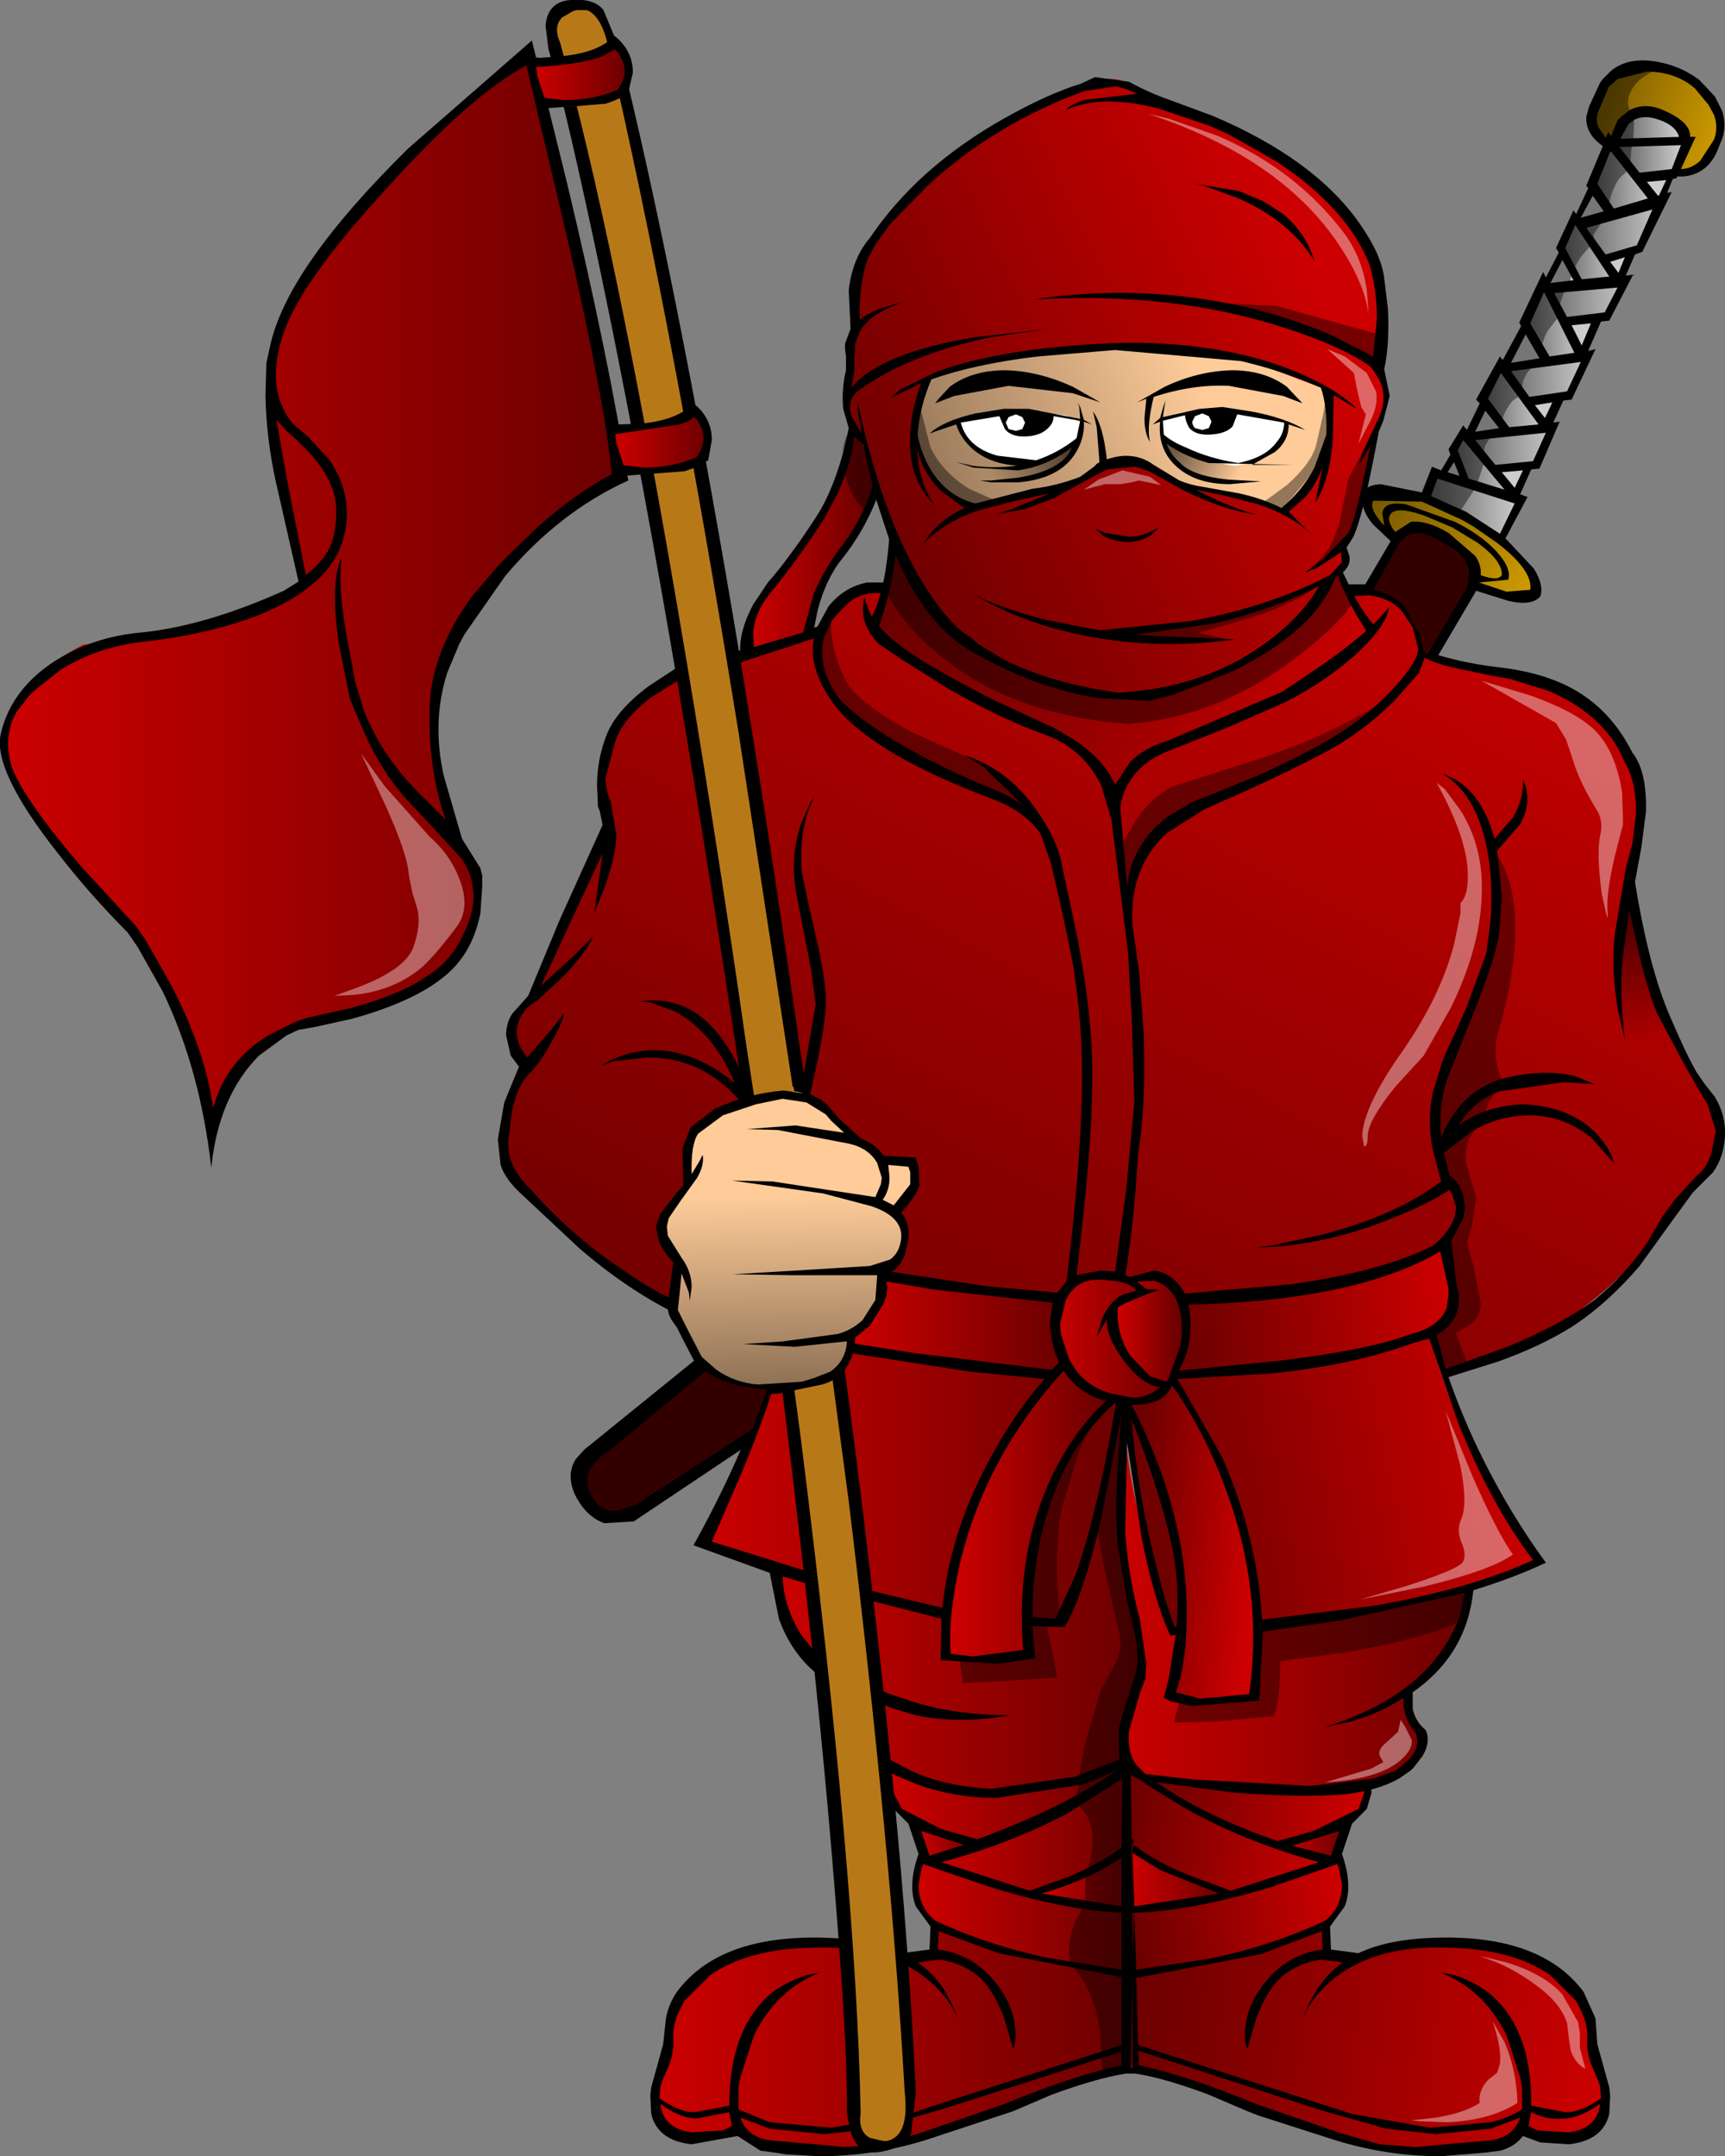 <?xml version="1.0" encoding="UTF-8" standalone="no"?>
<svg xmlns:ffdec="https://www.free-decompiler.com/flash" xmlns:xlink="http://www.w3.org/1999/xlink" ffdec:objectType="frame" height="117.35px" width="93.9px" xmlns="http://www.w3.org/2000/svg">
  <rect width="100%" height="100%" fill="#808080" stroke="none"/>
  <g transform="matrix(1.0, 0.0, 0.0, 1.0, 60.0, 75.0)">
    <use ffdec:characterId="100" height="117.35" transform="matrix(1.0, 0.0, 0.0, 1.0, -60.0, -75.0)" width="93.9" xlink:href="#shape0"/>
  </g>
  <defs>
    <g id="shape0" transform="matrix(1.0, 0.0, 0.0, 1.0, 60.0, 75.0)">
      <path d="M8.1 22.3 L10.65 22.4 14.5 22.2 Q14.5 22.85 13.95 23.55 L13.45 24.1 12.25 24.75 Q10.75 25.4 9.35 25.25 7.9 25.1 4.95 23.4 L2.25 21.75 8.1 22.3" fill="url(#gradient0)" fill-rule="evenodd" stroke="none"/>
      <path d="M9.7 25.45 L13.25 24.1 12.65 26.25 9.7 25.45" fill="url(#gradient1)" fill-rule="evenodd" stroke="none"/>
      <path d="M2.85 22.05 Q4.25 23.5 8.5 25.05 L12.5 26.35 10.05 27.25 6.65 28.0 Q5.25 27.8 3.15 26.6 L1.3 25.45 1.25 21.35 1.2 21.15 1.2 20.85 Q1.45 20.65 2.85 22.05" fill="url(#gradient2)" fill-rule="evenodd" stroke="none"/>
      <path d="M1.45 25.3 L2.95 26.4 Q4.85 27.55 6.7 28.0 L3.45 28.7 1.45 28.8 1.45 25.3" fill="url(#gradient3)" fill-rule="evenodd" stroke="none"/>
      <path d="M12.85 26.05 Q13.55 27.9 12.85 29.0 L12.05 29.8 8.15 31.2 Q3.8 32.6 1.5 32.4 L1.3 28.95 2.6 28.8 5.7 28.3 Q10.55 27.4 12.85 26.05" fill="url(#gradient4)" fill-rule="evenodd" stroke="none"/>
      <path d="M26.65 36.95 L27.1 37.95 27.35 39.15 27.05 40.45 Q26.7 41.3 25.75 41.4 L23.8 41.15 22.95 40.8 22.75 41.15 Q22.45 41.55 21.75 41.7 L18.7 42.15 14.15 41.7 9.2 40.1 5.1 38.6 2.6 37.8 1.45 37.55 1.45 32.35 2.7 32.2 5.65 31.75 Q10.25 30.95 12.05 29.8 L12.2 31.4 13.95 31.6 14.3 31.4 15.35 31.05 19.8 30.85 Q24.25 31.35 25.85 33.55 26.65 34.6 26.6 35.6 L26.55 36.1 26.65 36.95" fill="url(#gradient5)" fill-rule="evenodd" stroke="none"/>
      <path d="M25.4 41.05 Q26.95 40.85 27.1 39.5 26.05 40.25 25.15 40.3 24.2 40.4 23.35 39.95 L23.2 40.7 23.7 40.95 25.4 41.05 M20.95 41.5 Q22.35 41.4 22.75 40.25 L21.15 40.85 18.15 41.15 15.45 40.85 11.75 39.8 1.95 36.6 2.0 37.4 Q4.75 38.0 8.35 39.5 L13.0 41.1 15.1 41.7 17.05 41.85 20.95 41.5 M1.65 25.85 L1.75 28.75 6.35 28.05 3.2 26.8 1.65 25.85 M27.15 39.2 L27.1 38.55 27.0 38.25 26.7 37.55 Q26.35 36.75 26.4 36.0 26.45 35.25 26.1 34.5 L25.8 33.9 24.4 32.5 Q22.3 31.05 18.8 31.0 14.95 30.85 12.65 32.65 11.35 33.7 10.85 35.0 11.65 32.8 13.1 31.8 L11.95 31.65 Q11.0 31.75 10.15 32.3 9.1 32.95 8.4 34.8 L7.9 36.5 Q7.7 36.05 7.8 35.3 7.95 33.8 9.25 32.45 10.4 31.3 12.0 31.1 L11.95 30.1 8.65 31.35 1.85 32.65 1.95 36.3 13.6 40.05 17.85 40.8 21.15 40.5 Q22.15 40.25 22.85 39.8 L22.85 38.6 22.75 38.05 22.0 35.75 Q20.75 33.25 18.4 32.35 L19.2 32.5 Q20.1 32.8 20.9 33.35 23.4 35.25 23.35 39.6 L25.2 39.95 Q26.0 40.0 27.15 39.2 M1.75 29.1 L1.85 32.2 5.85 31.6 Q9.2 30.9 12.1 29.55 13.05 28.85 13.05 27.55 L12.9 26.75 12.8 26.45 9.2 27.7 Q4.9 29.0 1.75 29.1 M10.35 25.45 L12.45 26.0 12.9 24.65 10.35 25.45 M27.6 38.6 L27.65 39.05 27.6 40.05 Q27.25 41.5 25.4 41.7 L23.85 41.6 22.9 41.25 Q22.45 41.85 21.65 42.05 L20.9 42.15 18.45 42.35 Q15.45 42.35 12.6 41.45 L8.55 40.15 7.9 39.9 5.8 39.0 Q3.4 38.1 1.8 37.85 L1.5 37.85 1.3 32.7 1.25 32.45 1.25 32.25 1.3 32.25 1.15 24.7 1.05 21.0 1.5 21.3 1.6 25.3 Q2.65 26.2 4.7 27.05 L7.0 27.9 11.8 26.35 Q7.75 25.25 4.4 23.35 L2.45 22.15 1.85 21.7 2.25 21.7 2.75 21.85 Q5.45 23.8 9.55 25.2 L11.5 24.65 13.95 23.45 14.2 22.75 14.3 22.35 14.65 22.2 14.65 22.6 14.4 23.45 13.6 24.25 13.05 25.9 Q13.65 27.6 13.2 28.75 L12.4 29.85 12.45 31.1 13.95 31.3 Q15.7 30.45 18.75 30.45 24.0 30.45 26.2 33.4 L26.85 34.85 26.95 36.25 27.6 38.6" fill="#000000" fill-rule="evenodd" stroke="none"/>
      <path d="M26.0 35.65 L26.0 36.45 26.3 37.6 Q25.75 37.3 25.5 36.6 L25.4 35.9 25.3 35.1 Q25.0 34.15 23.95 33.3 22.9 32.45 21.6 31.85 L20.55 31.45 22.0 31.8 Q24.1 32.45 25.05 33.55 L25.9 35.05 26.0 35.65" fill="#ffffff" fill-opacity="0.4" fill-rule="evenodd" stroke="none"/>
      <path d="M21.25 35.0 L21.9 36.15 Q22.55 37.65 22.6 39.45 21.1 40.4 18.8 40.5 L17.35 40.45 16.8 40.4 18.15 40.25 Q19.7 40.0 20.55 39.45 20.45 38.8 21.0 38.2 L21.5 37.8 21.65 37.3 Q21.75 36.5 21.25 35.0" fill="#ffffff" fill-opacity="0.4" fill-rule="evenodd" stroke="none"/>
      <path d="M-5.0 22.3 L1.15 21.2 -1.7 23.15 Q-4.85 25.1 -6.25 25.25 -7.65 25.4 -9.55 24.55 L-11.15 23.65 -11.45 22.75 -11.8 21.05 -5.0 22.3" fill="url(#gradient6)" fill-rule="evenodd" stroke="none"/>
      <path d="M-10.15 24.1 L-6.6 25.45 -9.55 26.25 -10.15 24.1" fill="url(#gradient7)" fill-rule="evenodd" stroke="none"/>
      <path d="M0.25 22.05 Q1.6 20.65 1.85 20.85 L1.85 21.35 1.75 25.45 -0.05 26.6 Q-2.2 27.8 -3.55 28.0 L-6.95 27.25 -9.45 26.35 -8.25 26.0 -5.4 25.05 Q-1.15 23.5 0.25 22.05" fill="url(#gradient8)" fill-rule="evenodd" stroke="none"/>
      <path d="M-3.6 28.0 Q-1.75 27.55 0.15 26.4 L1.65 25.3 1.65 28.8 -0.35 28.7 -3.6 28.0" fill="url(#gradient9)" fill-rule="evenodd" stroke="none"/>
      <path d="M-9.75 26.05 Q-7.45 27.4 -2.6 28.3 L1.75 28.95 1.6 32.4 Q-0.7 32.6 -5.05 31.2 L-7.8 30.25 -8.95 29.8 -9.75 29.0 Q-10.45 27.9 -9.75 26.05" fill="url(#gradient10)" fill-rule="evenodd" stroke="none"/>
      <path d="M-8.95 29.8 Q-7.15 30.95 -2.55 31.75 L1.65 32.35 1.65 37.55 0.5 37.8 -2.0 38.6 -6.1 40.1 -11.1 41.7 -15.6 42.15 -18.65 41.7 Q-19.35 41.55 -19.65 41.15 L-19.85 40.8 -20.7 41.15 -22.65 41.4 Q-23.6 41.3 -23.95 40.45 L-24.25 39.15 -24.0 37.95 -23.55 36.95 -23.45 36.1 -23.5 35.6 Q-23.6 34.6 -22.75 33.55 -21.15 31.35 -16.7 30.85 L-12.25 31.05 -10.85 31.6 -9.1 31.4 -8.95 29.8" fill="url(#gradient11)" fill-rule="evenodd" stroke="none"/>
      <path d="M1.05 28.75 L1.05 26.1 Q-0.7 27.3 -3.3 28.05 L1.05 28.75 M1.05 25.55 L1.1 21.8 -1.9 23.7 Q-5.05 25.35 -8.75 26.35 L-3.95 27.9 -1.85 27.15 Q0.0 26.35 1.05 25.55 M1.05 37.4 L1.05 36.65 -3.25 38.05 -8.75 39.8 -12.4 40.85 -15.1 41.15 -18.1 40.85 -19.7 40.25 Q-19.3 41.4 -17.9 41.5 L-14.0 41.85 -12.05 41.7 -9.95 41.1 -5.3 39.5 Q-1.7 38.0 1.05 37.4 M-22.35 41.05 L-20.65 40.95 -20.15 40.7 -20.3 39.95 -22.1 40.3 Q-23.05 40.25 -24.05 39.5 -23.9 40.85 -22.35 41.05 M1.05 32.2 L1.05 29.1 Q-2.1 28.95 -6.25 27.65 L-8.75 26.8 -9.75 26.45 -9.85 26.75 -10.0 27.55 Q-10.0 28.85 -9.05 29.55 -6.25 30.85 -3.0 31.55 L1.05 32.2 M-7.55 25.4 L-9.85 24.65 -9.4 26.0 -7.55 25.4 M1.05 36.3 L1.05 32.6 -5.65 31.3 -8.9 30.1 -8.95 31.1 Q-7.35 31.3 -6.2 32.45 -4.9 33.8 -4.75 35.3 -4.65 36.05 -4.85 36.5 L-5.35 34.8 Q-6.05 32.95 -7.1 32.3 -7.95 31.75 -8.9 31.65 L-10.05 31.8 Q-9.25 32.35 -8.7 33.15 -8.2 33.9 -7.8 35.0 -8.3 33.7 -9.6 32.65 -11.9 30.85 -15.75 31.0 -19.25 31.05 -21.35 32.5 L-22.75 33.9 -23.05 34.5 Q-23.4 35.25 -23.35 36.0 -23.3 36.75 -23.65 37.55 L-23.95 38.25 -24.05 38.55 -24.1 39.2 Q-22.95 40.0 -22.15 39.95 L-20.3 39.6 Q-20.3 35.25 -17.85 33.35 -17.05 32.8 -16.1 32.5 L-15.35 32.35 Q-17.7 33.25 -18.95 35.75 L-19.7 38.05 -19.8 38.6 -19.8 39.8 -18.1 40.5 -14.75 40.8 -10.5 40.05 -8.85 39.5 1.05 36.3 M1.8 28.8 L1.8 29.1 1.65 29.1 1.65 32.25 1.8 32.25 1.75 32.7 1.65 32.65 1.55 37.85 1.3 37.85 Q-0.3 38.1 -2.75 39.0 L-4.85 39.9 -9.55 41.45 Q-12.4 42.35 -15.4 42.35 L-17.2 42.25 -17.85 42.15 -18.6 42.05 -19.85 41.25 -22.35 41.7 Q-24.2 41.5 -24.55 40.05 L-24.6 39.05 -24.55 38.6 -23.9 36.25 -23.75 34.85 Q-23.6 34.05 -23.15 33.4 -20.95 30.45 -15.7 30.45 -12.65 30.45 -10.9 31.3 L-9.4 31.1 -9.35 29.85 -10.15 28.75 Q-10.6 27.6 -10.0 25.9 L-10.55 24.25 -11.35 23.45 -11.7 22.6 -11.8 22.25 -11.45 22.25 -11.3 22.7 -10.9 23.45 -8.75 24.55 -6.8 25.1 Q-2.0 23.35 1.0 21.2 L1.1 21.2 1.1 21.05 1.55 21.05 1.6 25.1 Q1.8 24.95 1.6 25.55 L1.65 28.8 1.8 28.8" fill="#000000" fill-rule="evenodd" stroke="none"/>
      <path d="M12.75 -43.85 L15.05 -39.85 0.75 -31.9 -12.35 -40.4 -11.3 -45.8 12.75 -43.85" fill="url(#gradient12)" fill-rule="evenodd" stroke="none"/>
      <path d="M2.0 13.95 L2.1 16.4 1.2 18.75 Q0.9 19.55 1.0 20.3 L1.2 20.85 -1.05 21.75 -6.45 22.6 Q-8.05 22.8 -10.1 21.8 L-11.35 21.15 -11.85 20.85 Q-12.0 17.8 -12.2 17.4 -15.5 16.4 -17.05 13.3 L-17.8 11.2 -17.95 10.25 Q-3.45 14.25 -2.35 13.25 -1.65 12.65 -0.2 6.95 L1.1 1.4 1.05 5.3 Q1.05 9.4 1.2 10.25 L1.6 12.1 2.0 13.95" fill="url(#gradient13)" fill-rule="evenodd" stroke="none"/>
      <path d="M20.05 11.35 Q19.7 13.6 18.15 15.55 L16.6 17.0 16.6 17.55 Q16.6 18.3 17.0 18.9 17.35 19.5 17.3 19.95 L17.15 20.3 17.0 20.6 16.25 21.3 Q14.75 22.35 11.7 22.4 L5.3 22.1 1.75 21.5 Q1.4 21.0 1.2 20.2 0.85 18.6 1.75 17.05 L2.1 15.2 2.0 14.4 1.1 9.6 Q0.75 8.0 0.95 4.55 L1.25 1.4 Q1.05 4.1 2.45 9.25 L3.9 13.8 8.5 13.55 13.05 12.85 20.05 11.35" fill="url(#gradient14)" fill-rule="evenodd" stroke="none"/>
      <path d="M32.65 -15.9 L33.25 -14.85 Q33.8 -13.65 33.65 -12.95 L32.9 -11.35 32.3 -10.6 30.6 -8.35 Q27.5 -4.05 22.75 -1.75 20.4 -0.6 18.7 -0.3 L17.95 -2.35 18.55 -3.0 Q19.1 -3.8 19.05 -4.5 L18.75 -6.2 18.5 -7.1 16.0 -6.15 Q13.0 -5.15 10.3 -4.85 L5.7 -4.4 4.4 -4.3 4.1 -4.9 3.2 -5.55 2.0 -5.5 1.4 -5.45 -0.95 -5.55 Q-1.35 -5.5 -1.95 -5.0 L-2.45 -4.45 -11.8 -5.55 -19.45 -15.05 -20.45 -14.7 -22.05 -13.65 Q-22.5 -13.1 -22.65 -11.75 L-22.65 -10.5 -23.4 -3.95 -26.5 -5.85 Q-29.8 -8.1 -31.3 -10.1 -33.05 -11.9 -32.4 -14.65 L-31.8 -16.35 -31.45 -17.05 -31.85 -17.55 Q-32.25 -18.25 -32.15 -18.85 -32.1 -19.5 -31.55 -20.15 L-31.0 -20.7 -26.9 -30.15 -27.25 -32.15 -27.15 -33.6 Q-26.9 -34.75 -26.25 -35.7 -24.45 -38.55 -19.95 -39.2 L-18.8 -39.65 -15.45 -40.5 Q-15.0 -42.2 -13.3 -42.8 L-11.7 -43.05 -12.3 -40.8 -10.85 -39.5 Q-9.0 -38.0 -7.05 -37.1 L-1.8 -34.65 -0.7 -33.75 Q0.4 -32.65 0.6 -31.8 0.9 -32.6 1.75 -33.4 L2.55 -34.0 4.35 -34.7 7.9 -36.15 Q9.35 -36.8 12.15 -38.85 L14.65 -40.8 13.4 -42.85 14.65 -42.8 Q16.05 -42.6 16.6 -41.9 17.15 -41.15 17.35 -40.25 L17.45 -39.5 18.1 -39.15 Q19.15 -38.75 21.0 -38.5 23.7 -38.1 25.25 -37.35 27.35 -36.3 28.55 -34.0 29.45 -32.2 29.35 -30.6 L29.1 -29.3 28.65 -26.9 29.15 -24.35 Q29.8 -21.45 30.45 -19.95 L31.95 -17.05 32.65 -15.9" fill="url(#gradient15)" fill-rule="evenodd" stroke="none"/>
      <path d="M0.9 1.25 Q1.1 2.8 -0.55 8.3 L-2.25 13.45 -5.3 13.25 -8.45 12.85 -21.75 9.05 -18.25 0.65 -13.8 -1.8 -2.9 -0.15 -2.35 -0.25 -1.15 -0.35 Q0.65 -0.25 0.9 1.25" fill="url(#gradient16)" fill-rule="evenodd" stroke="none"/>
      <path d="M17.85 -2.35 Q18.75 1.5 21.35 6.1 L23.8 9.9 Q21.5 10.95 17.9 11.95 10.6 13.9 3.75 13.7 2.45 10.85 1.8 5.8 L1.45 2.6 1.4 1.3 Q2.6 0.6 3.85 -0.15 L9.05 -0.7 Q14.85 -1.45 17.85 -2.35" fill="url(#gradient17)" fill-rule="evenodd" stroke="none"/>
      <path d="M19.05 -4.5 L19.1 -4.25 18.95 -3.6 Q18.55 -2.6 17.05 -2.15 14.65 -1.3 9.05 -0.65 L3.9 -0.2 4.35 -1.45 Q4.7 -3.0 4.25 -4.3 L5.95 -4.45 9.95 -4.9 Q16.15 -5.85 18.45 -7.35 18.8 -7.2 18.95 -5.85 L19.05 -4.5" fill="url(#gradient18)" fill-rule="evenodd" stroke="none"/>
      <path d="M4.5 -3.0 Q4.6 -1.7 4.0 -0.55 L3.4 0.4 2.3 -0.1 Q1.2 -0.9 0.85 -2.15 0.55 -3.05 0.65 -3.65 L0.75 -4.1 2.25 -4.65 1.6 -5.3 3.0 -5.6 3.2 -5.5 3.65 -5.1 Q4.4 -4.3 4.5 -3.0" fill="url(#gradient19)" fill-rule="evenodd" stroke="none"/>
      <path d="M0.7 -2.1 L0.85 -1.75 1.35 -1.0 Q2.3 0.15 3.45 0.35 3.0 1.1 2.0 1.25 L1.1 1.2 Q0.2 1.3 -0.7 0.75 -2.5 -0.35 -2.6 -3.45 L-2.15 -4.6 Q-1.5 -5.75 -0.4 -5.7 L1.55 -5.15 2.1 -4.65 1.35 -4.45 Q0.55 -4.15 0.45 -3.9 0.35 -3.45 0.7 -2.1" fill="url(#gradient20)" fill-rule="evenodd" stroke="none"/>
      <path d="M-2.45 -4.35 L-2.55 -2.95 Q-2.5 -1.45 -2.1 -0.8 L-2.85 -0.2 -7.6 -0.65 Q-12.6 -1.2 -13.7 -1.65 L-13.85 -2.2 -13.85 -2.55 Q-13.35 -2.65 -12.85 -3.1 -11.95 -4.0 -12.2 -5.55 L-2.45 -4.35" fill="url(#gradient21)" fill-rule="evenodd" stroke="none"/>
      <path d="M-1.05 0.35 L0.55 1.1 Q-0.95 2.1 -2.3 4.8 L-3.4 7.3 -3.9 10.15 Q-4.3 13.3 -4.0 14.9 L-7.05 15.35 -8.55 15.15 -8.35 11.85 Q-7.85 8.1 -6.55 5.8 -5.55 3.45 -3.7 0.95 L-2.05 -1.05 -1.05 0.35" fill="url(#gradient22)" fill-rule="evenodd" stroke="none"/>
      <path d="M7.45 7.5 Q8.55 10.55 8.45 14.2 L8.1 17.25 7.1 17.65 3.65 17.35 Q4.3 15.8 4.3 12.7 L4.15 9.95 3.4 6.8 Q2.45 3.25 1.3 1.25 2.25 1.4 3.15 0.7 L3.85 0.0 4.95 1.95 Q6.35 4.5 7.45 7.5" fill="url(#gradient23)" fill-rule="evenodd" stroke="none"/>
      <path d="M12.9 -43.9 L13.65 -42.15 Q12.5 -40.65 10.4 -39.1 6.2 -35.95 1.4 -35.6 -5.15 -36.1 -9.15 -39.6 -10.4 -40.65 -11.25 -41.9 L-11.9 -42.95 -11.25 -45.7 -10.8 -44.4 Q-10.15 -42.9 -9.0 -41.55 -5.45 -37.4 1.25 -37.1 6.1 -37.55 9.7 -40.55 11.5 -42.1 12.3 -43.5 L12.9 -43.9" fill="#000000" fill-opacity="0.42" fill-rule="evenodd" stroke="none"/>
      <path d="M8.85 -33.8 L11.0 -34.6 Q13.55 -35.7 15.7 -37.05 14.6 -35.8 11.45 -34.1 8.45 -32.4 5.1 -31.1 2.7 -30.15 1.75 -28.1 1.25 -26.9 1.3 -25.65 L1.05 -29.0 1.85 -30.4 Q2.9 -31.85 4.0 -32.25 L8.85 -33.8" fill="#000000" fill-opacity="0.4" fill-rule="evenodd" stroke="none"/>
      <path d="M-7.25 -33.75 L-5.8 -32.75 Q-4.2 -31.55 -3.75 -30.55 L-5.85 -31.6 -7.2 -32.15 -9.8 -33.4 Q-12.55 -34.8 -13.6 -35.75 -14.95 -37.05 -15.4 -38.75 -15.95 -40.65 -14.8 -41.85 L-14.75 -40.6 Q-14.6 -39.15 -13.95 -37.95 -13.35 -36.75 -10.25 -35.1 L-7.25 -33.75" fill="#000000" fill-opacity="0.4" fill-rule="evenodd" stroke="none"/>
      <path d="M21.6 -19.0 Q21.25 -17.9 21.55 -16.8 L21.85 -15.9 21.3 -15.4 Q20.75 -14.7 20.85 -13.95 19.65 -13.25 19.8 -11.7 L20.35 -9.85 20.15 -8.4 19.85 -7.35 20.2 -6.15 20.6 -4.1 Q20.65 -3.35 19.95 -2.85 L19.25 -2.45 20.0 -0.45 18.7 -0.2 17.75 -2.4 Q18.35 -2.5 18.85 -3.6 L19.2 -4.65 18.6 -7.4 19.05 -8.15 19.45 -9.4 18.95 -10.4 18.6 -10.85 18.25 -12.5 Q17.9 -14.35 18.0 -15.2 L19.3 -18.75 20.45 -21.3 21.2 -23.25 Q21.85 -25.8 21.3 -28.75 22.7 -26.9 22.45 -23.5 22.3 -21.35 21.6 -19.0" fill="#000000" fill-opacity="0.4" fill-rule="evenodd" stroke="none"/>
      <path d="M28.55 -26.65 Q28.55 -25.9 29.9 -21.9 L31.2 -18.05 30.55 -16.95 Q29.7 -16.25 28.7 -18.1 27.75 -19.95 28.05 -23.5 L28.35 -25.7 28.55 -26.65" fill="url(#gradient24)" fill-rule="evenodd" stroke="none"/>
      <path d="M-4.0 13.2 Q-4.7 9.7 -2.9 5.95 -1.8 3.6 0.1 1.6 -0.6 2.45 -1.3 4.1 L-2.2 7.05 Q-2.5 8.4 -2.45 11.0 L-2.3 13.35 -3.0 13.5 -2.45 16.3 -5.6 16.5 -7.6 16.6 -7.75 15.35 -4.05 14.95 -4.1 14.6 -4.0 13.2" fill="#000000" fill-opacity="0.4" fill-rule="evenodd" stroke="none"/>
      <path d="M19.85 11.45 L19.75 12.1 19.25 13.35 Q17.0 14.3 13.1 14.95 L9.7 15.4 9.65 16.7 Q9.55 18.1 9.3 18.4 L6.15 18.7 3.9 18.75 4.25 17.4 6.95 17.6 8.1 17.35 8.4 13.4 15.45 12.3 19.85 11.45" fill="#000000" fill-opacity="0.4" fill-rule="evenodd" stroke="none"/>
      <path d="M18.2 -32.4 L18.65 -32.05 19.5 -30.9 Q20.8 -28.85 20.65 -26.15 20.55 -23.4 19.0 -20.2 L17.5 -17.55 15.95 -15.85 Q14.45 -14.0 14.45 -13.15 14.45 -12.6 14.25 -12.6 L14.15 -13.2 Q14.25 -14.85 16.35 -17.8 18.4 -20.75 19.15 -23.6 L19.5 -25.3 19.5 -25.85 Q19.9 -26.25 19.9 -27.25 19.95 -29.25 18.2 -32.4" fill="#ffffff" fill-opacity="0.4" fill-rule="evenodd" stroke="none"/>
      <path d="M27.05 -35.0 Q28.0 -33.85 28.3 -31.85 L28.35 -30.15 27.9 -28.4 Q27.45 -26.5 27.5 -25.45 27.55 -24.85 27.45 -25.2 L27.2 -26.3 Q26.9 -28.5 27.1 -29.5 27.3 -30.35 26.9 -30.95 26.1 -32.25 25.75 -33.25 L25.25 -34.75 24.7 -35.65 20.65 -37.95 23.3 -37.15 Q26.1 -36.15 27.05 -35.0" fill="#ffffff" fill-opacity="0.4" fill-rule="evenodd" stroke="none"/>
      <path d="M14.05 12.05 L16.6 11.3 Q19.25 10.45 19.6 10.05 19.85 9.7 19.6 9.05 19.25 8.3 19.55 7.65 19.9 6.85 19.5 4.8 L18.7 1.8 20.2 5.45 Q21.5 8.4 22.35 9.6 21.2 10.45 17.5 11.35 L14.05 12.05" fill="#ffffff" fill-opacity="0.4" fill-rule="evenodd" stroke="none"/>
      <path d="M16.85 19.7 Q16.9 20.3 16.05 20.95 14.8 21.85 12.15 22.0 L14.65 21.25 15.3 20.9 15.1 20.55 Q15.0 20.2 15.45 19.85 L16.1 19.25 16.25 18.6 16.5 19.0 16.85 19.7" fill="#ffffff" fill-opacity="0.4" fill-rule="evenodd" stroke="none"/>
      <path d="M4.05 13.55 Q4.2 11.5 3.9 9.7 3.3 6.55 1.6 2.25 1.95 6.5 3.0 10.45 3.5 12.45 3.95 13.55 L4.05 13.55 M12.1 19.0 Q16.45 17.65 18.4 14.95 19.55 13.35 19.7 11.7 L12.9 13.2 8.75 13.8 8.55 17.55 4.9 17.85 3.75 17.6 3.35 17.4 3.6 16.45 4.0 14.0 3.7 14.0 Q2.8 12.05 2.15 8.7 L1.35 3.5 1.25 8.45 1.4 9.9 Q1.65 11.65 2.05 13.15 L2.4 15.55 2.35 16.35 2.05 17.15 1.45 19.25 Q1.35 20.35 1.85 21.05 L2.35 21.55 5.0 21.85 11.35 22.2 14.75 21.8 16.0 21.35 16.7 20.75 Q17.35 20.05 17.05 19.3 16.35 18.5 16.4 17.4 15.1 18.25 13.5 18.7 L12.1 19.0 M-2.55 13.1 L-1.45 10.7 Q-0.2 7.15 0.75 1.35 L0.7 1.35 Q-1.9 3.65 -3.0 7.4 -3.8 10.0 -3.8 13.0 L-2.55 13.1 M1.6 1.45 Q4.6 7.3 4.6 12.8 4.6 15.55 4.0 17.1 L5.35 17.45 8.0 17.2 Q8.8 11.5 6.65 5.85 5.45 2.7 3.8 0.4 3.35 1.5 1.6 1.45 M2.4 -4.85 L3.1 -4.8 2.5 -4.6 1.2 -4.05 0.85 -3.85 Q0.75 -2.45 1.5 -1.25 L2.6 -0.1 3.5 0.2 3.6 0.05 4.25 -1.75 Q4.5 -3.2 4.0 -4.35 3.5 -5.15 2.8 -5.3 L1.9 -5.25 2.4 -4.85 M-2.3 -2.95 L-2.25 -2.4 -1.85 -1.15 Q-1.0 0.7 1.1 0.95 2.2 1.3 3.15 0.5 2.1 0.35 1.1 -1.05 0.2 -2.3 0.25 -3.2 L-0.3 -2.25 0.0 -3.25 Q0.45 -4.25 1.15 -4.55 L1.85 -4.75 Q1.55 -5.3 -0.15 -5.35 -1.45 -5.4 -2.0 -4.2 L-2.3 -2.95 M23.45 9.9 Q21.2 6.95 19.4 2.5 L17.8 -2.15 16.75 -1.85 Q13.6 -0.7 9.2 -0.25 L4.1 0.05 6.5 4.25 Q8.45 8.65 8.7 13.15 L14.75 12.4 Q20.15 11.45 23.45 9.9 M4.7 -4.0 Q5.05 -1.85 4.15 -0.4 L9.7 -0.95 Q14.6 -1.55 16.8 -2.4 18.3 -2.75 18.75 -3.8 L18.85 -4.55 18.85 -4.85 18.4 -6.9 Q13.85 -4.2 4.7 -4.0 M-5.0 18.35 Q-7.8 18.85 -10.15 18.35 L-11.5 17.95 -11.95 17.75 -12.15 16.9 -11.7 17.15 -10.35 17.6 Q-8.0 18.35 -5.0 18.35 M-8.25 15.0 L-7.05 15.15 -4.3 14.8 Q-4.75 9.45 -2.65 5.15 -1.4 2.7 0.2 1.25 -1.3 0.85 -2.1 -0.4 -6.35 4.25 -7.75 10.1 -8.4 13.0 -8.25 15.0 M-17.4 10.8 Q-17.35 12.4 -16.4 13.95 L-15.45 15.15 -15.4 16.2 Q-16.9 15.05 -17.6 13.1 L-18.1 10.6 -22.25 9.1 Q-20.5 5.95 -19.3 3.0 L-18.45 0.65 -18.25 0.55 Q-18.0 0.45 -17.95 0.65 -18.8 3.3 -20.15 6.35 L-21.25 8.9 -15.95 10.55 -15.85 11.25 -17.4 10.8 M-15.65 -31.65 Q-16.55 -30.0 -16.35 -27.5 L-15.9 -25.4 -15.45 -23.45 Q-15.0 -21.3 -15.05 -20.4 -15.05 -19.45 -15.5 -17.25 L-15.95 -15.2 -16.4 -15.65 -15.6 -20.35 -15.85 -22.25 -16.6 -26.1 Q-17.05 -28.25 -16.4 -30.15 L-15.9 -31.3 -15.65 -31.65 M-25.15 -20.5 Q-22.35 -20.9 -20.55 -18.25 -19.65 -16.95 -19.3 -15.55 L-19.35 -15.4 -19.25 -15.3 -19.65 -15.0 Q-21.7 -17.45 -24.75 -17.45 L-26.6 -17.25 -27.3 -17.0 Q-25.2 -18.25 -22.95 -17.65 -21.45 -17.25 -20.0 -16.05 -21.15 -18.8 -23.25 -19.95 L-24.6 -20.45 -25.15 -20.5 M-23.4 -4.3 L-23.2 -3.5 Q-25.9 -4.85 -28.45 -7.05 L-31.55 -9.95 Q-32.5 -10.8 -32.75 -11.6 L-32.9 -13.0 -32.55 -15.0 -31.75 -16.95 -32.2 -17.55 -32.45 -18.65 Q-32.45 -19.35 -32.1 -19.85 L-31.25 -20.8 -29.55 -24.9 -27.2 -30.1 -27.35 -30.85 -27.45 -31.1 -27.5 -32.25 Q-27.5 -33.65 -27.0 -34.95 -26.5 -36.3 -24.7 -37.65 L-22.95 -38.8 -22.95 -38.05 -24.55 -37.05 Q-26.2 -35.8 -26.55 -34.5 L-27.05 -32.6 -26.95 -31.9 -26.75 -31.35 -26.45 -29.6 Q-26.45 -28.55 -27.05 -26.8 L-27.65 -25.3 -27.2 -28.55 -29.0 -24.7 -30.55 -21.35 -28.75 -23.0 -27.7 -24.05 Q-28.15 -23.05 -29.5 -21.7 L-30.75 -20.55 -31.25 -20.2 Q-31.75 -19.7 -31.85 -19.1 -32.0 -18.3 -31.3 -17.45 L-30.0 -18.95 -29.3 -19.85 Q-29.35 -19.4 -29.95 -18.35 -30.55 -17.2 -31.3 -16.45 -31.9 -15.75 -32.15 -14.4 L-32.3 -13.15 -32.35 -12.9 -32.3 -12.25 Q-32.1 -11.2 -31.05 -10.2 -28.85 -7.7 -25.9 -5.75 -24.45 -4.75 -23.4 -4.3 M32.35 -11.0 Q32.85 -11.35 33.15 -12.2 L33.4 -13.45 32.95 -14.9 32.5 -15.65 31.75 -16.95 30.25 -19.75 Q29.5 -21.45 28.7 -25.5 L28.35 -23.05 Q28.2 -21.8 28.3 -19.95 L28.45 -18.4 28.05 -20.15 Q27.7 -22.25 27.9 -24.15 L28.5 -27.75 28.85 -29.05 29.05 -30.65 Q29.1 -32.45 28.4 -33.6 27.4 -36.05 24.3 -37.4 L22.2 -38.05 21.35 -38.2 19.9 -38.5 Q18.3 -38.8 17.55 -39.2 L17.25 -38.4 15.9 -36.85 Q14.15 -35.15 12.3 -34.15 10.45 -33.15 7.8 -31.95 L5.55 -30.95 3.5 -29.65 Q1.45 -27.75 1.65 -24.6 L2.0 -22.2 2.25 -18.85 Q2.4 -14.9 1.95 -12.2 1.7 -8.05 1.25 -5.6 L1.5 -5.5 2.8 -5.85 Q3.85 -5.75 4.5 -4.6 L10.25 -5.1 Q15.2 -5.8 18.0 -7.2 19.3 -8.3 19.25 -9.35 L19.05 -10.0 18.9 -10.25 Q17.8 -9.5 15.9 -8.75 12.2 -7.2 8.4 -7.1 L9.4 -7.25 11.95 -7.8 Q16.0 -8.85 18.45 -10.7 L17.95 -12.6 Q17.7 -14.25 18.0 -15.55 L18.55 -17.35 19.8 -20.1 20.9 -23.1 21.05 -24.2 Q21.3 -25.85 21.1 -27.8 20.65 -31.65 18.5 -32.9 20.6 -32.2 21.35 -29.35 L22.35 -30.5 Q22.95 -31.5 22.9 -32.6 23.45 -31.4 22.75 -30.15 L21.5 -28.7 21.75 -26.25 21.6 -24.2 Q21.4 -22.85 20.4 -20.35 L18.75 -16.2 Q18.3 -14.8 18.45 -13.1 18.85 -14.1 19.55 -14.9 20.6 -16.05 22.2 -16.4 24.2 -16.8 25.7 -16.45 L26.8 -16.0 25.1 -16.1 21.6 -15.6 Q20.2 -15.1 19.4 -13.75 20.9 -14.85 23.0 -14.9 25.6 -14.75 27.0 -13.2 27.7 -12.4 27.85 -11.7 L26.65 -13.05 Q25.05 -14.35 23.1 -14.3 21.55 -14.25 20.15 -13.45 L18.6 -12.25 18.9 -11.05 Q19.45 -10.65 19.65 -9.95 L19.75 -9.3 19.65 -8.7 19.0 -7.45 19.3 -5.0 19.4 -4.7 19.4 -4.05 Q19.3 -2.95 18.2 -2.35 L18.7 -0.5 22.05 -1.7 Q24.95 -2.9 26.8 -4.25 28.45 -5.6 29.65 -7.35 L30.5 -8.8 31.2 -9.75 32.35 -11.0 M32.8 -16.0 L33.35 -15.3 Q33.95 -14.3 33.9 -13.2 33.85 -12.05 33.25 -11.2 L32.65 -10.6 32.15 -10.1 31.2 -8.8 29.25 -6.1 Q27.45 -4.0 25.5 -2.75 23.8 -1.7 21.55 -0.9 L18.85 -0.05 Q19.65 2.25 20.75 4.45 22.25 7.45 24.15 10.05 22.45 10.85 20.2 11.55 19.85 15.05 16.9 17.1 L16.9 18.0 Q17.05 18.7 17.6 19.15 17.9 19.75 17.45 20.55 L16.95 21.2 16.8 21.35 16.15 21.8 Q15.0 22.45 13.2 22.65 10.85 22.85 7.05 22.55 L2.25 21.9 Q1.5 21.7 1.15 21.2 L-0.95 22.1 -5.75 22.85 Q-8.05 22.85 -10.1 22.1 L-11.3 21.6 Q-11.5 21.45 -11.75 21.35 L-11.75 21.0 -11.75 20.6 -11.4 20.85 -10.35 21.4 Q-8.45 22.25 -6.0 22.35 L-1.5 21.7 0.95 20.75 0.9 20.0 0.9 19.35 Q0.9 18.9 1.25 17.85 L1.8 16.15 Q2.0 15.5 1.85 14.3 L1.6 13.2 1.35 12.1 0.85 9.1 Q0.6 7.0 1.05 2.0 L-0.05 7.6 Q-1.0 11.8 -2.05 13.55 L-3.8 13.5 -3.65 15.25 -5.65 15.55 -8.8 15.35 -8.75 13.1 -12.65 12.1 -12.9 11.5 -8.7 12.5 Q-8.3 8.55 -6.3 4.75 -5.0 2.2 -3.15 0.05 L-7.2 -0.35 -13.65 -1.35 -13.7 -1.7 -13.65 -1.9 -10.15 -1.35 -2.75 -0.45 -2.35 -0.85 Q-2.8 -1.8 -2.85 -3.0 L-2.7 -4.1 -9.05 -4.8 -12.0 -5.3 -12.05 -5.5 -11.9 -5.85 -6.3 -5.0 -2.45 -4.65 -1.95 -5.25 Q-1.2 -11.2 -1.1 -15.75 -1.05 -19.0 -1.55 -22.25 -1.9 -24.25 -2.8 -28.05 L-3.35 -29.6 Q-4.15 -30.85 -6.2 -31.6 -9.25 -32.75 -11.45 -34.05 -13.75 -35.45 -14.7 -36.8 -16.0 -38.65 -15.7 -40.25 L-20.0 -38.85 -20.35 -39.15 Q-20.6 -39.45 -19.95 -39.55 -19.05 -39.7 -15.5 -40.9 L-14.9 -42.0 Q-14.05 -43.05 -12.8 -43.3 L-11.7 -43.3 -11.9 -42.7 Q-12.9 -42.85 -13.75 -42.25 L-14.4 -41.6 -14.7 -41.25 -15.15 -40.3 Q-15.55 -38.65 -14.3 -36.95 -13.05 -35.65 -10.55 -34.25 -8.4 -33.05 -5.95 -32.05 -4.9 -31.65 -4.2 -31.05 L-6.4 -33.2 -7.5 -33.9 Q-5.0 -33.1 -3.4 -30.65 -2.6 -29.45 -2.3 -28.4 L-1.4 -24.2 Q-0.45 -19.35 -0.55 -15.95 -0.55 -12.6 -1.4 -5.6 L-0.1 -5.85 0.7 -5.8 1.3 -10.2 1.75 -15.05 1.6 -19.75 1.4 -23.2 0.5 -30.4 -0.05 -32.25 Q-1.05 -34.3 -3.2 -35.05 -5.35 -35.8 -8.35 -37.5 L-10.9 -39.1 -12.15 -39.95 Q-13.3 -41.1 -12.95 -42.5 L-12.9 -42.3 -12.65 -41.65 Q-12.05 -40.55 -10.5 -39.5 -8.95 -38.45 -5.9 -36.9 L-3.1 -35.6 -2.65 -35.4 -1.55 -34.75 Q0.1 -33.65 0.7 -32.3 L1.5 -33.5 Q2.25 -34.3 3.6 -34.7 L9.8 -37.35 12.1 -38.9 Q14.65 -40.7 15.6 -41.95 15.5 -40.9 13.65 -39.25 12.05 -37.85 10.0 -36.8 L6.8 -35.4 3.4 -34.05 Q2.15 -33.5 1.55 -32.55 1.1 -31.9 1.0 -31.15 L1.0 -30.85 1.35 -26.75 Q1.6 -29.05 3.55 -30.55 L4.9 -31.35 5.55 -31.6 8.5 -32.8 Q11.45 -34.15 13.0 -35.15 14.65 -36.2 16.0 -37.7 17.2 -39.05 17.2 -39.7 L16.9 -40.85 16.35 -41.7 Q15.7 -42.45 14.55 -42.6 L13.5 -42.55 13.2 -43.15 13.45 -43.2 14.25 -43.2 Q15.55 -43.05 16.7 -42.1 17.9 -41.1 17.65 -39.55 19.4 -38.95 21.45 -38.7 23.8 -38.45 25.45 -37.6 27.65 -36.45 28.85 -34.05 29.65 -33.05 29.6 -30.85 L29.35 -28.9 29.0 -27.0 Q29.75 -22.35 30.9 -19.7 31.75 -17.7 32.35 -16.65 L32.8 -16.0" fill="#000000" fill-rule="evenodd" stroke="none"/>
      <path d="M2.15 14.95 L2.15 15.75 1.6 17.45 Q1.1 18.3 1.05 19.4 1.0 20.3 1.25 21.05 L1.35 29.65 1.3 37.6 0.0 37.85 -0.1 35.65 Q-0.45 33.2 -1.7 31.95 -2.0 30.9 -1.5 29.65 L-0.95 28.6 -0.9 26.95 Q-0.6 26.3 -0.55 25.5 -0.4 23.9 -1.5 23.1 L-1.3 22.25 -1.3 21.85 -0.95 19.95 -0.1 17.05 0.85 15.25 Q1.15 14.3 0.8 13.35 L0.05 10.05 -0.35 7.75 0.2 4.55 Q0.8 1.4 1.2 1.4 L1.0 4.75 Q0.9 8.5 1.25 10.2 L2.15 14.95" fill="#000000" fill-opacity="0.4" fill-rule="evenodd" stroke="none"/>
      <path d="M-10.45 40.1 L-10.4 40.35 -10.55 40.9 Q-10.85 41.75 -12.1 41.7 -13.35 41.65 -13.65 40.85 L-13.75 40.15 -13.75 39.55 -14.25 30.65 Q-14.85 21.05 -15.35 15.85 L-16.5 5.0 -17.0 0.55 -14.5 -0.05 -13.25 9.8 -11.55 24.2 Q-10.95 30.25 -10.45 40.1 M-21.3 -46.1 L-16.5 -15.6 -19.35 -15.3 Q-21.0 -27.5 -23.15 -40.75 -27.45 -67.2 -29.95 -72.55 -30.4 -73.5 -30.1 -74.1 -29.8 -74.7 -28.85 -74.7 -28.1 -74.7 -27.6 -74.3 L-27.2 -73.95 -24.7 -64.1 Q-22.05 -52.9 -21.3 -46.1" fill="#b77918" fill-rule="evenodd" stroke="none"/>
      <path d="M-16.5 -18.25 L-15.65 -12.6 -13.75 1.55 Q-10.8 24.25 -10.15 38.9 L-10.4 41.1 Q-10.7 41.85 -12.0 42.1 -13.2 42.35 -13.65 41.15 L-13.85 40.3 -13.9 39.9 Q-13.85 36.55 -14.55 28.0 -15.9 10.9 -19.5 -15.1 -23.6 -42.45 -27.3 -60.15 -29.15 -68.95 -30.15 -72.35 L-30.3 -73.6 Q-30.2 -74.9 -28.95 -75.0 -27.65 -75.1 -27.15 -74.45 L-26.3 -72.4 Q-23.25 -60.1 -20.05 -41.2 -18.1 -29.55 -16.5 -18.25 M-12.0 41.5 Q-11.65 41.6 -11.25 41.3 -10.55 40.75 -10.75 38.9 -11.5 25.65 -13.8 6.7 L-16.8 -15.85 -16.85 -15.85 -19.8 -35.15 Q-23.4 -57.4 -26.85 -72.25 -27.2 -74.1 -28.05 -74.45 L-28.6 -74.45 -28.8 -74.4 -29.4 -74.05 Q-29.9 -73.55 -29.5 -72.65 -26.55 -61.95 -23.2 -42.4 -21.15 -30.5 -19.35 -17.95 L-18.4 -11.75 -16.4 3.35 Q-13.4 27.2 -13.15 40.0 -13.3 41.0 -12.65 41.35 L-12.0 41.5" fill="#000000" fill-rule="evenodd" stroke="none"/>
      <path d="M-26.15 -48.95 L-29.6 -46.8 Q-33.3 -44.05 -34.65 -41.35 -37.05 -37.8 -36.35 -33.35 -36.05 -31.15 -35.2 -29.7 L-34.6 -28.8 Q-34.0 -27.75 -34.0 -26.75 -34.0 -24.8 -34.95 -23.2 -36.35 -20.8 -39.55 -20.3 -42.9 -19.75 -45.1 -18.6 -46.95 -17.65 -47.25 -16.75 L-48.5 -13.6 Q-48.6 -15.1 -49.2 -17.2 -50.45 -21.4 -52.9 -24.25 -56.1 -27.15 -58.1 -30.5 L-59.2 -32.55 -59.5 -33.3 Q-59.85 -34.25 -59.55 -35.55 -58.9 -38.1 -55.5 -39.9 L-49.4 -40.8 -46.85 -41.5 Q-44.2 -42.35 -43.6 -43.05 L-44.75 -48.7 -45.45 -52.45 -45.35 -54.7 Q-44.9 -57.5 -43.3 -60.2 -41.5 -63.15 -37.55 -66.85 -34.25 -70.0 -31.15 -72.1 L-26.15 -48.95" fill="url(#gradient25)" fill-rule="evenodd" stroke="none"/>
      <path d="M-44.35 -48.75 L-43.35 -43.7 Q-42.45 -44.4 -42.05 -45.2 -41.65 -46.1 -41.7 -47.35 -41.75 -48.8 -43.1 -50.3 L-44.0 -51.2 -44.4 -51.55 -44.95 -52.15 -44.35 -48.75 M-35.75 -30.4 Q-36.75 -33.3 -36.6 -36.75 -36.45 -39.6 -34.3 -42.55 L-32.85 -44.25 -32.2 -44.9 -30.7 -46.35 Q-28.8 -48.05 -26.7 -49.2 -27.05 -53.0 -29.1 -61.95 L-31.35 -71.45 Q-34.4 -69.8 -38.95 -64.75 -43.6 -59.7 -44.55 -56.9 -45.4 -54.45 -44.6 -52.8 -44.2 -51.95 -43.65 -51.6 L-43.15 -51.15 -42.05 -49.95 Q-40.65 -47.85 -41.35 -45.55 -42.1 -43.1 -45.85 -41.55 -48.65 -40.45 -52.4 -40.05 -54.75 -39.75 -56.7 -38.55 L-58.15 -37.4 -58.45 -37.1 -59.1 -36.25 Q-59.9 -34.8 -59.3 -33.1 -58.55 -31.3 -55.5 -27.75 L-52.6 -24.6 -52.05 -23.8 -50.8 -21.6 Q-48.85 -17.95 -48.4 -14.7 -47.7 -17.25 -45.4 -18.65 L-43.9 -19.4 -43.3 -19.6 -40.85 -20.15 Q-38.15 -20.9 -36.8 -21.85 -35.45 -22.65 -34.75 -24.2 -34.1 -25.55 -34.25 -26.6 -34.35 -27.55 -34.9 -28.3 L-37.3 -30.9 Q-38.9 -32.45 -40.05 -34.85 L-40.95 -36.95 -41.55 -39.95 Q-42.05 -43.25 -41.4 -44.7 -41.6 -43.2 -41.2 -40.75 L-40.8 -38.65 -40.7 -38.0 -40.2 -36.35 Q-39.15 -33.7 -36.95 -31.6 L-35.75 -30.4 M-25.8 -48.85 Q-29.55 -47.15 -32.5 -43.65 L-34.7 -40.5 -35.0 -39.95 -35.65 -38.4 Q-36.5 -35.75 -35.85 -32.8 L-34.85 -29.35 -33.85 -27.75 -33.75 -27.35 -33.75 -26.75 -33.85 -25.3 Q-34.3 -23.0 -35.95 -21.75 -37.6 -20.45 -40.85 -19.55 L-42.9 -19.1 -43.75 -18.95 -44.4 -18.65 -45.9 -17.55 Q-48.1 -15.35 -48.5 -11.45 -49.1 -16.8 -51.15 -21.05 L-52.5 -23.45 -53.05 -24.25 Q-55.0 -26.2 -56.8 -28.5 -60.45 -33.1 -59.95 -35.1 -59.4 -37.4 -57.2 -38.9 -55.2 -40.25 -52.6 -40.55 -49.0 -40.85 -44.55 -42.85 L-43.75 -43.35 -45.0 -48.85 Q-45.5 -51.15 -45.55 -53.45 L-45.5 -55.3 -45.5 -55.25 -45.3 -56.15 Q-44.4 -60.4 -37.8 -66.9 L-31.1 -72.75 -31.05 -72.8 -29.1 -64.9 Q-26.9 -55.7 -25.8 -48.85" fill="#000000" fill-rule="evenodd" stroke="none"/>
      <path d="M-25.8 -71.4 L-25.8 -70.9 -26.1 -70.05 Q-26.35 -69.65 -27.65 -69.35 -29.1 -69.05 -30.25 -69.35 L-30.75 -70.85 -30.85 -71.7 -29.1 -71.8 Q-27.25 -72.05 -26.6 -72.8 L-25.95 -71.9 -25.8 -71.4" fill="url(#gradient26)" fill-rule="evenodd" stroke="none"/>
      <path d="M-26.55 -73.05 Q-25.55 -72.25 -25.55 -71.05 L-25.8 -69.95 Q-26.25 -69.6 -27.05 -69.35 L-30.4 -69.1 -30.5 -69.4 -30.6 -69.7 -29.3 -69.55 Q-27.7 -69.55 -26.4 -70.1 -25.8 -70.85 -26.1 -71.65 L-26.35 -72.15 -26.55 -72.3 -27.3 -71.9 Q-28.6 -71.45 -31.0 -71.35 L-31.15 -71.9 -30.6 -71.85 -29.35 -71.95 Q-27.4 -72.15 -26.55 -73.05" fill="#000000" fill-rule="evenodd" stroke="none"/>
      <path d="M-21.5 -51.4 L-21.5 -50.9 -21.8 -50.05 Q-22.05 -49.65 -23.35 -49.4 L-25.95 -49.35 -26.45 -50.9 -26.55 -51.75 -24.8 -51.8 Q-22.95 -52.05 -22.3 -52.8 L-21.65 -51.95 -21.5 -51.4" fill="url(#gradient27)" fill-rule="evenodd" stroke="none"/>
      <path d="M-22.25 -53.05 Q-21.25 -52.25 -21.25 -51.05 L-21.45 -49.95 Q-21.95 -49.6 -22.75 -49.35 L-26.1 -49.1 -26.25 -49.7 -24.95 -49.55 Q-23.4 -49.55 -22.1 -50.1 -21.5 -50.9 -21.8 -51.7 L-22.05 -52.15 -22.25 -52.3 Q-22.4 -52.1 -23.0 -51.9 L-26.65 -51.35 -26.85 -51.9 -26.3 -51.9 -25.05 -51.95 Q-23.1 -52.15 -22.25 -53.05" fill="#000000" fill-rule="evenodd" stroke="none"/>
      <path d="M-36.6 -29.45 Q-35.45 -28.45 -34.95 -27.05 -34.4 -25.55 -35.15 -24.55 -36.35 -22.95 -37.1 -22.3 -38.65 -21.05 -40.8 -20.85 L-41.8 -20.8 -40.7 -21.2 Q-37.95 -22.2 -37.5 -23.45 -37.05 -24.7 -37.3 -25.6 L-37.55 -26.4 -37.75 -27.4 Q-37.8 -28.5 -39.1 -31.35 L-40.35 -34.0 -39.05 -32.2 -36.6 -29.45" fill="#fbf7f7" fill-opacity="0.4" fill-rule="evenodd" stroke="none"/>
      <path d="M-10.25 -10.45 Q-10.3 -10.15 -11.35 -9.15 L-11.0 -8.7 Q-10.65 -8.15 -10.65 -7.5 -10.65 -6.8 -11.4 -6.25 L-12.15 -5.8 -11.95 -4.65 -12.25 -3.8 Q-12.8 -2.85 -13.7 -2.25 -13.7 -0.9 -14.55 -0.15 L-15.4 0.3 -18.8 0.7 Q-19.7 0.8 -20.6 0.2 L-21.4 -0.4 -22.7 -2.6 -23.25 -3.8 -23.3 -4.1 -23.1 -6.6 -23.5 -6.7 Q-23.9 -7.0 -23.95 -8.0 -24.0 -8.95 -23.35 -9.65 L-22.7 -10.2 -22.5 -12.1 -22.25 -13.2 Q-21.9 -13.8 -20.85 -14.4 -19.9 -15.0 -18.2 -15.4 L-16.75 -15.6 Q-16.05 -15.55 -15.3 -14.85 L-14.65 -14.15 -14.2 -13.7 -13.65 -13.05 Q-12.85 -12.95 -12.3 -12.35 L-11.95 -11.8 -10.3 -11.75 -10.25 -11.2 -10.25 -10.45" fill="url(#gradient28)" fill-rule="evenodd" stroke="none"/>
      <path d="M-10.95 -7.55 Q-10.8 -8.75 -12.55 -9.35 L-15.2 -10.05 -20.15 -10.75 -17.95 -10.7 -12.35 -9.85 -12.05 -10.55 -12.0 -10.9 -12.25 -11.7 Q-12.7 -12.5 -13.75 -12.75 L-17.65 -13.5 -19.35 -13.55 -16.7 -13.75 -14.05 -13.35 -14.75 -14.0 -15.05 -14.35 -16.1 -15.0 -17.4 -15.2 -18.85 -14.9 -20.65 -14.3 -22.0 -13.3 Q-22.4 -12.7 -22.35 -11.1 L-21.9 -11.85 -21.75 -12.15 Q-21.65 -11.6 -22.05 -10.9 L-22.95 -9.65 -23.6 -8.7 -23.7 -8.25 -23.65 -7.75 -22.9 -6.55 Q-22.35 -5.8 -22.35 -4.95 L-22.45 -4.2 -22.5 -4.65 -22.9 -5.7 -23.0 -4.65 -23.1 -3.7 -22.6 -2.7 -21.8 -1.15 -21.0 -0.45 Q-20.0 0.25 -18.75 0.35 L-16.35 0.2 -15.7 0.0 -14.8 -0.35 Q-13.95 -0.95 -13.9 -2.0 L-16.75 -1.7 -19.55 -1.85 -17.35 -2.0 -14.4 -2.4 Q-13.65 -2.6 -13.05 -3.15 L-12.35 -4.25 -12.25 -5.6 -16.9 -5.6 -20.1 -5.65 -16.7 -5.85 -12.65 -6.1 -11.55 -6.45 Q-11.05 -6.8 -10.95 -7.55 M-10.45 -10.55 L-10.45 -11.2 -10.55 -11.5 -11.65 -11.6 -11.6 -11.15 Q-11.5 -10.35 -11.95 -9.7 L-11.35 -9.4 -10.45 -10.55 M-10.15 -12.0 L-10.0 -11.5 -9.95 -10.5 Q-10.05 -10.0 -10.95 -9.0 -10.6 -8.6 -10.55 -8.05 L-10.55 -7.55 -10.75 -6.7 Q-11.1 -5.85 -11.7 -5.7 L-11.85 -5.65 -11.7 -5.0 Q-11.7 -4.4 -12.0 -3.9 L-12.65 -2.85 -13.45 -2.2 Q-13.45 -1.55 -13.7 -1.0 -14.15 0.05 -15.25 0.35 L-17.65 0.85 -19.35 0.85 -20.85 0.35 Q-21.85 -0.15 -22.2 -0.9 L-22.9 -2.25 -23.15 -2.75 -23.4 -3.1 Q-23.7 -3.55 -23.65 -4.05 L-23.35 -6.3 Q-23.95 -6.95 -24.15 -7.5 L-24.3 -8.25 -24.05 -8.95 -23.15 -10.1 -22.8 -10.5 -22.85 -12.5 -22.4 -13.65 -21.1 -14.65 Q-19.25 -15.5 -17.35 -15.65 L-15.9 -15.45 -15.3 -15.15 -15.0 -14.9 -14.3 -14.1 -13.15 -13.05 Q-12.3 -12.7 -11.9 -12.1 L-10.15 -12.0" fill="#000000" fill-rule="evenodd" stroke="none"/>
      <path d="M31.65 -71.0 Q33.2 -70.25 33.5 -68.7 L33.5 -67.25 32.8 -66.35 Q31.95 -65.5 31.3 -65.55 L29.0 -66.4 27.55 -67.15 27.1 -67.3 Q26.6 -67.6 26.55 -68.15 L27.0 -69.7 27.45 -70.65 27.75 -70.85 28.6 -71.25 31.65 -71.0" fill="url(#gradient29)" fill-rule="evenodd" stroke="none"/>
      <path d="M29.5 -68.9 Q30.2 -68.9 30.95 -68.35 L31.6 -67.4 29.65 -67.3 28.3 -67.3 27.85 -67.4 28.3 -68.2 Q28.85 -68.95 29.5 -68.9" fill="url(#gradient30)" fill-rule="evenodd" stroke="none"/>
      <path d="M27.85 -67.2 L31.8 -67.4 31.05 -65.55 29.05 -65.35 27.85 -67.2" fill="url(#gradient31)" fill-rule="evenodd" stroke="none"/>
      <path d="M27.6 -67.25 L30.05 -64.1 27.55 -63.45 26.75 -64.95 27.6 -67.25" fill="url(#gradient32)" fill-rule="evenodd" stroke="none"/>
      <path d="M29.25 -65.35 L30.95 -65.55 30.25 -64.05 29.25 -65.35" fill="#cccccc" fill-rule="evenodd" stroke="none"/>
      <path d="M26.7 -64.7 L27.55 -63.3 25.85 -62.9 26.7 -64.7" fill="#cccccc" fill-rule="evenodd" stroke="none"/>
      <path d="M26.0 -62.8 L30.3 -64.0 29.2 -61.5 27.2 -60.9 26.0 -62.8" fill="url(#gradient33)" fill-rule="evenodd" stroke="none"/>
      <path d="M25.65 -63.05 L28.0 -59.7 25.9 -59.55 25.0 -61.35 25.65 -63.05" fill="url(#gradient34)" fill-rule="evenodd" stroke="none"/>
      <path d="M27.35 -60.85 L28.8 -61.35 28.0 -59.8 27.35 -60.85" fill="#cccccc" fill-rule="evenodd" stroke="none"/>
      <path d="M25.05 -61.1 L26.05 -59.55 24.3 -59.35 24.15 -59.7 25.05 -61.1" fill="#cccccc" fill-rule="evenodd" stroke="none"/>
      <path d="M24.2 -59.35 L28.35 -59.65 27.45 -57.8 25.0 -57.5 24.9 -57.6 24.2 -59.35" fill="url(#gradient35)" fill-rule="evenodd" stroke="none"/>
      <path d="M24.0 -59.6 L25.9 -55.7 23.95 -55.4 22.95 -57.4 24.0 -59.6" fill="url(#gradient36)" fill-rule="evenodd" stroke="none"/>
      <path d="M25.25 -57.4 L27.0 -57.65 26.05 -55.9 25.25 -57.4" fill="#cccccc" fill-rule="evenodd" stroke="none"/>
      <path d="M22.95 -57.0 L24.15 -55.35 21.85 -54.95 22.95 -57.0" fill="#cccccc" fill-rule="evenodd" stroke="none"/>
      <path d="M21.75 -54.95 L26.35 -55.6 25.35 -53.5 23.05 -53.15 21.75 -54.95" fill="url(#gradient37)" fill-rule="evenodd" stroke="none"/>
      <path d="M21.7 -55.1 L24.0 -51.8 22.0 -51.5 20.6 -53.3 21.7 -55.1" fill="url(#gradient38)" fill-rule="evenodd" stroke="none"/>
      <path d="M23.2 -53.1 L24.85 -53.35 24.0 -51.75 23.2 -53.1" fill="#cccccc" fill-rule="evenodd" stroke="none"/>
      <path d="M20.7 -52.95 L21.9 -51.5 20.0 -51.3 20.7 -52.95" fill="#cccccc" fill-rule="evenodd" stroke="none"/>
      <path d="M20.0 -51.2 L24.45 -51.75 23.55 -49.65 21.3 -49.5 20.0 -51.2" fill="url(#gradient39)" fill-rule="evenodd" stroke="none"/>
      <path d="M19.65 -51.35 L22.35 -48.05 19.6 -48.7 19.1 -50.5 19.65 -51.35" fill="url(#gradient40)" fill-rule="evenodd" stroke="none"/>
      <path d="M18.1 -49.15 L22.75 -47.65 21.6 -45.65 17.65 -47.95 18.1 -49.15" fill="url(#gradient41)" fill-rule="evenodd" stroke="none"/>
      <path d="M19.1 -50.25 L19.4 -49.55 19.7 -48.85 18.45 -49.25 18.8 -49.75 19.1 -50.25" fill="#cccccc" fill-rule="evenodd" stroke="none"/>
      <path d="M21.35 -49.5 L23.15 -49.6 22.45 -48.05 21.35 -49.5" fill="#cccccc" fill-rule="evenodd" stroke="none"/>
      <path d="M23.55 -43.2 Q23.85 -41.9 22.05 -42.4 L20.75 -42.85 20.15 -43.15 15.65 -45.65 14.85 -46.5 Q14.05 -47.45 14.2 -47.85 14.4 -48.4 15.15 -48.4 L17.45 -47.95 Q19.35 -47.3 21.1 -46.1 23.25 -44.6 23.55 -43.2" fill="url(#gradient42)" fill-rule="evenodd" stroke="none"/>
      <path d="M-21.95 -0.8 Q-21.5 -0.05 -19.85 0.4 L-18.25 0.65 -19.25 3.3 -25.1 7.05 Q-25.6 7.35 -26.2 7.45 -27.4 7.65 -28.2 6.6 -28.7 5.9 -28.15 4.8 L-27.55 3.8 -21.95 -0.8" fill="#330000" fill-rule="evenodd" stroke="none"/>
      <path d="M18.85 -45.6 Q20.4 -44.7 20.2 -43.4 L19.75 -42.3 18.0 -39.15 17.5 -39.55 17.3 -40.4 16.45 -42.0 Q15.9 -42.55 15.15 -42.8 L14.45 -42.95 15.95 -45.65 16.15 -45.8 16.75 -46.05 Q17.75 -46.3 18.85 -45.6" fill="#330000" fill-rule="evenodd" stroke="none"/>
      <path d="M27.45 -70.7 L27.65 -70.85 28.2 -71.2 30.45 -71.25 29.95 -71.1 Q29.35 -70.8 29.05 -70.45 28.5 -69.75 28.65 -69.2 28.7 -68.95 28.9 -68.8 L28.95 -68.25 28.9 -67.3 Q28.75 -66.8 28.75 -65.85 L28.15 -65.3 Q27.6 -64.5 27.55 -63.45 L26.75 -62.25 26.75 -61.8 26.2 -61.2 Q25.6 -60.45 25.45 -59.6 25.05 -59.05 24.9 -58.35 L24.8 -57.7 24.25 -57.0 Q23.75 -56.1 23.95 -55.35 23.1 -54.95 22.9 -54.2 L22.8 -53.5 22.35 -53.2 Q21.85 -52.65 21.6 -51.6 20.85 -51.05 20.75 -50.4 20.7 -50.1 20.8 -49.85 L20.35 -48.5 19.5 -47.2 17.6 -47.95 18.05 -49.25 18.5 -49.3 19.2 -50.35 19.1 -50.6 19.6 -51.65 19.95 -51.3 20.75 -53.05 20.65 -53.4 21.65 -55.3 21.95 -55.05 23.1 -57.2 22.95 -57.55 24.0 -59.65 25.25 -61.3 25.0 -61.65 25.55 -63.2 25.8 -63.2 26.65 -64.75 27.0 -66.05 27.4 -67.35 Q27.3 -67.35 27.15 -67.5 26.8 -67.75 26.7 -68.4 26.65 -69.1 27.05 -69.95 L27.45 -70.7" fill="#000000" fill-opacity="0.42" fill-rule="evenodd" stroke="none"/>
      <path d="M-27.8 6.4 Q-27.3 7.35 -26.3 7.2 L-25.4 6.9 -19.0 2.75 -19.15 3.55 -25.5 7.8 -27.1 7.9 Q-28.1 7.55 -28.7 6.35 -29.2 5.25 -28.65 4.4 L-28.2 3.9 -22.15 -1.0 -21.5 -0.45 -26.95 4.05 -27.2 4.2 -27.7 4.7 Q-28.3 5.5 -27.8 6.4 M23.3 -42.9 Q23.45 -43.95 21.5 -45.45 L20.2 -46.35 19.6 -46.7 17.4 -47.7 14.75 -47.75 Q14.5 -47.3 15.35 -46.4 L15.25 -47.05 Q15.3 -47.75 16.55 -47.55 L19.2 -46.6 Q20.6 -45.9 21.4 -45.05 22.3 -44.1 22.1 -43.45 L20.5 -43.3 22.0 -42.8 23.3 -42.9 M18.85 -46.0 L20.3 -44.75 Q20.65 -44.25 20.6 -43.7 21.55 -43.35 21.75 -43.7 21.8 -44.45 20.45 -45.45 L19.05 -46.3 17.5 -46.95 Q15.9 -47.5 15.65 -46.95 15.5 -46.6 15.95 -46.05 L16.8 -46.6 Q17.65 -46.7 18.85 -46.0 M21.65 -45.95 L22.45 -47.6 18.25 -48.95 17.9 -48.0 19.8 -47.15 21.65 -45.95 M19.15 -49.85 L18.8 -49.3 19.45 -49.1 19.15 -49.85 M22.45 -48.45 L22.9 -49.4 21.75 -49.3 22.45 -48.45 M23.45 -49.9 L24.15 -51.45 20.3 -51.05 21.4 -49.7 23.45 -49.9 M19.65 -51.05 L19.35 -50.5 19.95 -48.95 21.9 -48.35 19.65 -51.05 M21.7 -54.7 L21.0 -53.3 22.15 -51.75 23.75 -51.9 21.7 -54.7 M20.85 -52.65 L20.3 -51.5 21.6 -51.7 20.85 -52.65 M25.3 -53.7 L26.05 -55.3 22.25 -54.8 23.25 -53.4 25.3 -53.7 M24.1 -52.25 L24.5 -53.1 23.55 -52.95 24.1 -52.25 M23.05 -56.8 L22.25 -55.25 23.8 -55.5 23.05 -56.8 M24.05 -59.1 L23.3 -57.4 24.35 -55.6 25.7 -55.8 24.05 -59.1 M26.1 -56.2 L26.6 -57.4 25.55 -57.3 26.1 -56.2 M27.35 -58.0 L28.05 -59.35 24.6 -59.05 25.3 -57.75 27.35 -58.0 M29.1 -61.65 L29.95 -63.6 26.35 -62.6 27.4 -61.15 29.1 -61.65 M28.1 -60.15 L28.45 -61.0 27.65 -60.75 28.1 -60.15 M26.7 -64.35 L26.05 -63.15 27.3 -63.5 26.7 -64.35 M25.75 -62.75 L25.2 -61.5 26.1 -59.8 27.6 -59.95 25.75 -62.75 M25.05 -60.85 L24.4 -59.6 25.65 -59.75 25.05 -60.85 M27.65 -66.75 L26.95 -65.0 27.85 -63.65 29.7 -64.2 27.7 -66.75 27.65 -66.75 M31.0 -65.8 L31.5 -67.1 28.15 -67.0 29.25 -65.6 31.0 -65.8 M30.3 -64.35 L30.7 -65.2 29.65 -65.1 30.25 -64.35 30.3 -64.35 M28.2 -67.45 L31.4 -67.55 Q31.2 -68.2 30.25 -68.5 29.55 -68.75 29.0 -68.5 L28.65 -68.25 28.2 -67.45 M33.3 -67.4 Q33.55 -68.05 33.3 -68.75 L33.0 -69.3 32.25 -70.2 Q31.2 -71.1 29.65 -71.1 L28.05 -70.7 27.55 -70.25 27.5 -70.1 27.1 -69.15 Q26.8 -68.6 27.0 -68.1 L27.4 -67.5 27.55 -67.8 27.7 -67.6 28.05 -68.45 28.25 -68.65 28.7 -69.0 Q29.55 -69.45 30.55 -69.0 32.05 -68.35 32.0 -67.55 L32.3 -67.55 31.5 -65.8 Q32.05 -65.8 32.55 -66.25 L33.3 -67.4 M33.35 -69.75 L33.75 -68.95 Q34.05 -68.0 33.6 -67.1 33.25 -66.05 32.5 -65.65 31.95 -65.35 31.3 -65.4 L31.25 -65.3 31.05 -65.25 30.75 -64.5 31.0 -64.55 29.4 -61.3 29.0 -61.15 28.5 -60.0 28.9 -60.05 27.6 -57.55 27.15 -57.5 26.45 -55.9 26.85 -56.0 25.55 -53.25 25.1 -53.2 24.55 -52.0 24.9 -52.05 23.8 -49.5 23.35 -49.45 22.75 -48.1 23.15 -47.95 21.95 -45.7 23.5 -44.05 Q24.05 -43.15 23.85 -42.55 23.4 -42.0 22.1 -42.3 L20.35 -42.85 20.3 -42.75 18.15 -39.1 17.65 -39.3 19.6 -42.6 Q19.95 -43.05 19.95 -43.6 20.05 -44.75 18.55 -45.45 17.35 -46.25 16.6 -45.85 L16.2 -45.5 14.7 -42.8 14.2 -43.0 15.7 -45.55 14.75 -46.45 Q14.1 -47.2 14.15 -47.95 14.2 -48.6 15.15 -48.65 L17.4 -48.2 17.95 -49.6 18.45 -49.4 18.95 -50.25 18.85 -50.55 19.65 -51.85 19.85 -51.6 20.55 -53.05 20.35 -53.25 21.65 -55.6 21.8 -55.4 22.8 -57.25 22.7 -57.45 24.0 -60.2 24.15 -59.9 24.85 -61.25 24.7 -61.5 25.65 -63.55 25.8 -63.35 26.45 -64.75 26.35 -64.9 27.25 -67.05 Q26.3 -67.7 26.35 -68.65 L26.5 -69.2 27.1 -70.5 27.25 -70.7 27.7 -71.15 Q28.5 -71.8 29.75 -71.7 31.3 -71.55 32.5 -70.65 L33.35 -69.75" fill="#000000" fill-rule="evenodd" stroke="none"/>
      <path d="M-13.1 -51.1 L-12.35 -48.65 -13.0 -47.2 Q-13.75 -45.5 -14.55 -44.4 -15.4 -43.35 -15.85 -41.85 L-16.2 -40.6 -19.45 -39.65 -19.15 -41.1 Q-18.4 -43.15 -15.95 -46.15 -14.95 -47.35 -14.2 -49.75 L-13.7 -51.95 -13.1 -51.1" fill="url(#gradient43)" fill-rule="evenodd" stroke="none"/>
      <path d="M14.8 -51.1 Q14.25 -47.8 13.6 -46.2 L13.05 -45.25 13.2 -45.1 13.35 -44.75 Q13.4 -44.1 12.2 -43.35 11.2 -41.6 8.05 -39.55 L6.0 -38.3 5.1 -37.85 3.5 -37.35 Q1.4 -36.9 -1.05 -37.35 -6.65 -38.7 -9.5 -42.25 -10.4 -43.35 -10.9 -44.6 L-11.25 -45.55 -12.0 -47.6 -13.0 -51.05 Q-13.55 -51.35 -13.8 -52.4 L-13.9 -53.4 -13.75 -55.35 -13.35 -57.1 Q-13.6 -57.95 -13.45 -59.2 -13.1 -61.7 -11.0 -63.8 -9.2 -66.05 -6.05 -67.95 L-3.25 -69.35 -1.9 -70.0 Q-0.35 -70.65 0.35 -70.7 1.05 -70.75 1.85 -70.25 L2.55 -69.8 Q6.2 -68.8 9.8 -66.3 12.25 -64.5 14.1 -62.45 15.2 -61.25 15.25 -58.1 L15.1 -55.2 15.2 -54.9 15.4 -54.0 Q15.55 -52.55 14.8 -51.1" fill="url(#gradient44)" fill-rule="evenodd" stroke="none"/>
      <path d="M12.05 -53.85 L12.25 -52.7 Q12.35 -51.3 12.0 -50.25 11.65 -49.2 10.65 -48.05 L9.75 -47.15 9.3 -47.45 7.95 -47.95 5.55 -48.4 4.0 -48.65 2.95 -49.25 1.1 -49.9 Q0.45 -49.9 -0.7 -49.3 L-1.7 -48.65 -4.85 -48.05 Q-6.3 -47.5 -7.2 -47.45 -8.6 -48.0 -9.6 -49.55 L-10.15 -50.55 -10.35 -51.0 -10.35 -51.95 Q-10.2 -53.2 -9.5 -54.4 -7.65 -55.3 -3.15 -55.85 L1.0 -56.2 Q4.65 -56.35 8.75 -55.1 L12.05 -53.85" fill="url(#gradient45)" fill-rule="evenodd" stroke="none"/>
      <path d="M-4.45 -52.7 L-2.0 -52.4 -1.15 -52.0 -1.35 -51.0 -2.1 -50.45 Q-3.1 -49.9 -4.3 -49.7 -6.2 -49.9 -7.25 -50.95 L-7.8 -51.7 -7.9 -52.0 -6.95 -52.35 -4.45 -52.7" fill="#ffffff" fill-rule="evenodd" stroke="none"/>
      <path d="M6.65 -52.75 L8.95 -52.3 10.0 -51.95 Q10.0 -51.5 9.65 -50.95 8.95 -49.9 7.2 -49.65 6.15 -49.8 4.6 -50.5 L3.3 -51.15 3.2 -52.25 4.3 -52.55 6.65 -52.75" fill="#ffffff" fill-rule="evenodd" stroke="none"/>
      <path d="M-13.0 -50.8 L-12.35 -48.45 -12.85 -47.1 -13.35 -47.7 Q-13.9 -48.5 -14.05 -49.45 -14.25 -50.4 -13.95 -51.2 L-13.65 -51.8 -13.0 -50.8" fill="#000000" fill-opacity="0.42" fill-rule="evenodd" stroke="none"/>
      <path d="M-9.35 -50.65 Q-8.7 -49.3 -7.25 -48.4 L-5.9 -47.8 -7.2 -47.45 Q-9.1 -48.45 -9.8 -49.75 L-10.25 -51.5 Q-10.35 -52.2 -9.7 -54.15 L-9.9 -52.8 -9.35 -50.65" fill="#000000" fill-opacity="0.42" fill-rule="evenodd" stroke="none"/>
      <path d="M12.2 -53.5 L12.25 -50.85 Q12.1 -50.1 10.9 -48.6 L9.75 -47.25 8.75 -47.65 10.05 -48.6 Q11.4 -49.8 11.65 -50.8 L12.05 -52.55 12.2 -53.5" fill="#000000" fill-opacity="0.42" fill-rule="evenodd" stroke="none"/>
      <path d="M-1.3 -58.9 L9.5 -58.35 15.05 -56.8 14.75 -55.25 Q9.85 -57.95 3.75 -58.7 L0.1 -58.95 -1.3 -58.9" fill="#000000" fill-opacity="0.42" fill-rule="evenodd" stroke="none"/>
      <path d="M12.2 -43.5 Q11.05 -42.35 8.0 -41.35 L5.2 -40.55 7.1 -40.15 4.15 -40.15 0.55 -40.45 1.9 -40.6 5.1 -41.1 Q10.1 -42.05 12.2 -43.5" fill="#000000" fill-opacity="0.42" fill-rule="evenodd" stroke="none"/>
      <path d="M13.4 -48.95 L14.35 -50.75 14.8 -51.35 13.65 -46.1 11.8 -44.4 11.0 -43.85 11.2 -44.0 Q12.0 -44.5 12.55 -45.55 L12.9 -46.5 13.4 -48.95" fill="#000000" fill-opacity="0.42" fill-rule="evenodd" stroke="none"/>
      <path d="M13.25 -62.2 Q14.15 -60.9 14.4 -59.25 L14.5 -57.85 Q14.3 -59.65 12.7 -61.95 9.5 -66.5 2.5 -68.8 L3.6 -68.55 6.3 -67.6 Q10.6 -65.75 13.25 -62.2" fill="#ffffff" fill-opacity="0.4" fill-rule="evenodd" stroke="none"/>
      <path d="M1.1 -49.4 L2.6 -49.05 3.2 -48.6 2.0 -48.85 1.6 -48.75 1.0 -48.65 0.15 -48.65 -1.0 -48.35 -0.2 -48.9 1.1 -49.4" fill="#ffffff" fill-opacity="0.4" fill-rule="evenodd" stroke="none"/>
      <path d="M-6.6 -49.5 L-6.15 -49.45 -4.95 -49.5 Q-3.0 -49.7 -1.4 -50.85 -1.6 -50.25 -2.35 -49.7 -3.8 -48.6 -6.5 -48.8 L-6.6 -49.15 -6.6 -49.5" fill="url(#gradient46)" fill-rule="evenodd" stroke="none"/>
      <path d="M3.35 -51.0 Q5.05 -49.95 7.1 -49.65 L8.75 -49.55 8.15 -48.75 7.3 -48.7 5.25 -49.0 Q4.2 -49.35 3.65 -50.2 L3.35 -51.0" fill="url(#gradient47)" fill-rule="evenodd" stroke="none"/>
      <path d="M14.4 -54.7 L14.9 -53.7 Q15.05 -53.0 14.6 -52.1 L13.95 -50.85 14.35 -52.45 14.1 -52.85 13.85 -53.9 13.7 -54.7 12.25 -56.0 13.2 -55.6 14.4 -54.7" fill="#ffffff" fill-opacity="0.4" fill-rule="evenodd" stroke="none"/>
      <path d="M-0.4 -46.25 L0.15 -46.0 1.35 -45.8 Q1.95 -45.75 2.6 -46.05 L3.1 -46.3 2.75 -45.95 Q2.25 -45.55 1.45 -45.5 0.65 -45.5 0.05 -45.85 L-0.4 -46.25 M1.35 -56.35 Q7.1 -56.35 11.05 -54.55 13.0 -53.65 13.85 -52.75 L12.6 -53.5 12.55 -51.1 Q12.4 -48.9 11.6 -47.65 L12.0 -49.6 Q11.65 -48.6 11.0 -47.9 L10.15 -47.15 11.55 -45.75 Q10.45 -46.9 8.5 -47.55 L6.75 -48.0 5.1 -48.35 Q7.0 -47.35 8.4 -47.0 6.7 -47.2 4.45 -48.3 L2.55 -49.35 1.8 -49.6 0.25 -49.45 -1.35 -48.6 -2.6 -47.9 -4.2 -47.3 -5.8 -47.0 -4.9 -47.3 -2.85 -48.15 -4.25 -47.85 -4.9 -47.7 -6.65 -47.25 Q-8.6 -46.6 -9.7 -45.45 -9.05 -46.6 -7.5 -47.35 L-8.8 -48.3 Q-9.7 -49.2 -10.05 -50.45 -10.0 -48.75 -9.15 -47.55 -10.6 -48.95 -10.45 -51.35 -10.4 -52.75 -9.85 -54.15 L-11.5 -53.35 -11.0 -53.8 -9.05 -54.75 Q-5.3 -56.15 1.35 -56.35 M2.8 -53.4 Q2.4 -51.75 2.6 -50.95 2.3 -51.4 2.3 -52.25 L2.4 -53.3 1.9 -53.1 3.4 -53.95 Q5.2 -54.8 7.05 -54.85 8.85 -54.85 10.05 -53.95 L10.9 -53.05 9.85 -53.45 6.9 -54.0 Q4.95 -54.1 2.8 -53.4 M7.4 -49.8 Q8.9 -50.1 9.5 -50.95 9.9 -51.4 9.9 -52.0 L7.35 -52.45 7.1 -51.8 Q6.75 -51.4 5.9 -51.35 5.1 -51.3 4.75 -51.7 4.55 -52.0 4.5 -52.4 L3.3 -52.1 3.35 -51.35 Q3.8 -50.95 4.55 -50.65 5.8 -50.05 7.4 -49.8 M10.15 -51.9 Q10.15 -51.0 9.4 -50.4 L8.15 -49.7 10.4 -49.7 5.8 -49.8 Q4.5 -50.15 3.5 -50.85 3.75 -50.2 4.25 -49.8 4.9 -49.1 6.85 -48.9 L8.65 -48.8 6.95 -48.65 Q5.1 -48.65 4.05 -49.6 3.0 -50.55 3.15 -52.05 L2.75 -51.9 3.15 -52.25 3.35 -52.95 3.45 -53.2 3.4 -52.95 3.3 -52.3 5.3 -52.75 6.55 -52.85 8.15 -52.6 Q10.0 -52.25 11.05 -51.6 L10.15 -51.9 M-9.1 -53.05 L-8.9 -53.3 -8.3 -53.95 Q-7.1 -54.85 -5.25 -54.85 -3.45 -54.8 -1.6 -53.95 L-0.1 -53.1 -1.6 -53.6 -5.1 -54.0 -8.05 -53.45 -9.1 -53.05 M-1.0 -52.15 L-0.55 -51.9 -1.0 -52.05 Q-0.95 -51.15 -1.45 -50.35 -2.3 -48.95 -4.55 -48.75 L-6.05 -48.75 -6.65 -48.85 -6.05 -48.85 -4.6 -49.0 Q-2.45 -49.35 -1.8 -50.35 L-1.65 -50.65 Q-3.05 -49.6 -4.6 -49.4 L-7.0 -49.55 -7.95 -49.85 -7.05 -49.65 Q-5.85 -49.5 -4.7 -49.65 L-4.55 -49.65 Q-6.25 -49.75 -7.2 -50.7 -7.75 -51.25 -7.95 -51.9 L-9.0 -51.55 -9.4 -51.4 Q-8.65 -52.1 -6.9 -52.5 L-5.35 -52.75 -4.0 -52.75 -1.2 -52.2 -1.25 -52.85 -1.35 -53.1 -1.2 -52.85 -1.0 -52.15 M12.2 -51.35 Q12.25 -52.9 11.9 -53.9 9.9 -54.8 7.55 -55.35 L0.7 -55.95 -3.5 -55.6 Q-6.9 -55.2 -9.3 -54.35 -9.95 -52.85 -10.05 -51.3 -9.8 -50.15 -9.25 -49.3 -8.35 -47.95 -6.9 -47.6 L-3.8 -48.4 Q-2.5 -48.55 -1.2 -49.05 L-0.45 -49.6 -0.3 -49.75 -0.15 -49.85 -0.3 -51.75 -0.5 -52.6 Q0.05 -51.85 0.25 -50.0 1.7 -50.5 2.8 -49.7 L4.2 -48.85 Q4.8 -48.6 5.5 -48.5 L7.45 -48.15 Q8.8 -47.85 9.75 -47.35 10.9 -48.3 11.55 -49.55 L12.2 -51.35 M-1.4 -51.15 L-1.2 -52.1 -2.65 -52.35 Q-2.65 -52.0 -2.9 -51.75 -3.3 -51.3 -4.1 -51.25 -4.95 -51.2 -5.3 -51.65 L-5.6 -52.35 -7.7 -52.0 Q-7.35 -50.65 -5.7 -50.2 L-3.6 -49.95 Q-2.4 -50.35 -1.4 -51.15 M11.55 -60.8 Q10.15 -63.05 7.3 -64.25 L5.5 -64.9 4.75 -65.05 7.45 -64.6 8.65 -64.1 9.0 -63.9 9.85 -63.35 Q11.1 -62.3 11.55 -60.8 M15.05 -52.25 Q15.55 -53.35 15.1 -54.3 L14.75 -54.85 14.6 -55.05 Q13.05 -56.15 9.95 -57.15 3.8 -59.15 -3.75 -58.7 2.45 -59.65 8.6 -58.1 10.8 -57.5 12.6 -56.7 L14.75 -55.6 14.95 -57.65 Q14.95 -59.25 14.55 -60.6 13.35 -63.65 9.5 -66.2 L6.95 -67.65 5.85 -68.15 3.05 -69.1 Q-0.15 -69.9 -2.0 -69.0 L-1.8 -69.2 -1.05 -69.55 1.9 -69.9 1.3 -70.15 0.75 -70.3 -0.95 -70.05 Q-5.8 -68.3 -9.5 -64.9 L-11.55 -62.8 -12.2 -61.9 -12.35 -61.7 -12.75 -60.95 Q-13.25 -59.6 -13.2 -57.6 -12.35 -58.25 -10.8 -58.55 -12.6 -58.0 -13.2 -56.95 L-13.45 -56.3 -13.45 -56.05 -13.5 -55.55 -13.5 -54.75 -13.65 -53.9 Q-12.1 -55.8 -6.9 -56.65 L-2.9 -57.1 -6.05 -56.65 Q-10.65 -55.7 -13.4 -53.65 -13.9 -53.1 -13.65 -52.35 L-13.1 -51.4 -13.3 -52.65 -13.3 -53.05 Q-11.9 -46.45 -9.4 -42.7 -8.15 -40.85 -7.15 -40.3 L-6.75 -39.95 -5.45 -39.15 Q-2.95 -37.85 0.85 -37.3 5.5 -37.55 8.8 -39.95 10.8 -41.35 11.8 -43.1 9.1 -41.75 6.0 -41.05 L1.7 -40.45 7.25 -40.2 Q1.85 -39.45 -3.15 -40.95 -4.7 -41.45 -6.0 -42.1 L-7.0 -42.65 Q-5.4 -41.85 -3.0 -41.25 L-0.95 -40.85 -0.1 -40.7 4.85 -41.2 Q9.15 -42.0 12.4 -43.7 L13.05 -44.4 13.0 -44.95 11.7 -44.1 11.05 -43.85 12.05 -44.6 13.4 -46.0 Q13.8 -46.7 14.6 -50.75 L14.15 -50.0 13.95 -49.7 14.25 -50.55 15.05 -52.25 M15.35 -54.9 L15.65 -53.45 15.3 -52.1 15.05 -51.5 Q14.2 -46.85 13.65 -45.75 L13.3 -45.2 13.45 -44.75 Q13.55 -44.25 13.1 -43.85 L13.75 -42.5 Q14.35 -41.45 14.9 -40.85 L14.5 -40.45 13.8 -41.6 Q13.05 -42.95 12.85 -43.65 L12.7 -43.6 Q11.55 -40.6 6.95 -38.4 L3.9 -37.2 2.55 -36.85 -0.15 -37.0 Q-3.5 -37.5 -6.95 -39.45 -9.6 -40.9 -11.25 -44.8 -11.4 -43.4 -11.85 -41.85 L-12.25 -40.6 -12.65 -41.25 Q-11.85 -42.55 -11.6 -45.65 L-12.3 -47.8 Q-13.0 -46.05 -14.15 -44.6 -15.05 -43.5 -15.5 -41.75 L-15.8 -40.25 -16.4 -40.15 -15.7 -42.7 Q-15.05 -44.2 -14.05 -45.45 -13.05 -46.8 -12.5 -48.55 L-13.0 -50.8 -13.5 -51.25 Q-13.65 -49.85 -14.4 -48.15 L-15.15 -46.75 Q-16.6 -44.5 -18.05 -42.75 -18.95 -41.65 -19.0 -40.5 L-18.95 -39.55 -19.7 -39.4 Q-19.8 -40.6 -19.0 -42.1 L-18.2 -43.3 Q-17.05 -44.6 -15.65 -46.75 -14.9 -47.85 -14.35 -49.55 -14.0 -50.6 -13.8 -51.7 L-14.1 -52.75 Q-14.2 -53.8 -13.95 -54.85 L-13.95 -55.6 -14.0 -56.0 -14.0 -56.3 -13.7 -57.1 -13.8 -59.2 Q-13.6 -60.95 -12.65 -62.05 -10.05 -65.9 -5.35 -68.55 -2.95 -69.9 -1.15 -70.45 L-0.4 -70.8 1.45 -70.55 Q2.55 -69.95 3.7 -69.55 L6.0 -68.7 Q11.55 -66.35 14.0 -62.85 15.2 -61.15 15.35 -59.85 L15.55 -58.2 Q15.65 -56.3 15.35 -54.9" fill="#000000" fill-rule="evenodd" stroke="none"/>
      <path d="M-4.2 -52.0 L-4.35 -51.65 -4.7 -51.55 -5.1 -51.65 -5.25 -52.0 -5.1 -52.3 -4.7 -52.45 -4.35 -52.3 -4.2 -52.0" fill="#ffffff" fill-rule="evenodd" stroke="none"/>
      <path d="M5.95 -52.05 L5.8 -51.7 5.45 -51.6 5.05 -51.7 Q4.9 -51.85 4.9 -52.05 L5.05 -52.35 5.45 -52.5 5.8 -52.35 5.95 -52.05" fill="#ffffff" fill-rule="evenodd" stroke="none"/>
    </g>
    <linearGradient gradientTransform="matrix(-0.007, -5.0E-4, 2.0E-4, -0.002, 8.35, 23.5)" gradientUnits="userSpaceOnUse" id="gradient0" spreadMethod="pad" x1="-819.2" x2="819.2">
      <stop offset="0.0" stop-color="#cc0000"/>
      <stop offset="1.0" stop-color="#6b0000"/>
    </linearGradient>
    <linearGradient gradientTransform="matrix(0.002, 0.0, 0.0, 0.001, 11.5, 25.15)" gradientUnits="userSpaceOnUse" id="gradient1" spreadMethod="pad" x1="-819.2" x2="819.2">
      <stop offset="0.0" stop-color="#cc0000"/>
      <stop offset="1.0" stop-color="#6b0000"/>
    </linearGradient>
    <linearGradient gradientTransform="matrix(-0.007, -0.001, 6.0E-4, -0.004, 6.85, 24.45)" gradientUnits="userSpaceOnUse" id="gradient2" spreadMethod="pad" x1="-819.2" x2="819.2">
      <stop offset="0.0" stop-color="#cc0000"/>
      <stop offset="1.0" stop-color="#6b0000"/>
    </linearGradient>
    <linearGradient gradientTransform="matrix(0.003, 0.0, 0.0, 0.002, 4.05, 27.05)" gradientUnits="userSpaceOnUse" id="gradient3" spreadMethod="pad" x1="-819.2" x2="819.2">
      <stop offset="0.0" stop-color="#cc0000"/>
      <stop offset="1.0" stop-color="#6b0000"/>
    </linearGradient>
    <linearGradient gradientTransform="matrix(-0.007, 0.001, -6.0E-4, -0.004, 7.25, 29.25)" gradientUnits="userSpaceOnUse" id="gradient4" spreadMethod="pad" x1="-819.2" x2="819.2">
      <stop offset="0.0" stop-color="#cc0000"/>
      <stop offset="1.0" stop-color="#6b0000"/>
    </linearGradient>
    <linearGradient gradientTransform="matrix(-0.016, -0.002, 9.0E-4, -0.007, 14.4, 36.0)" gradientUnits="userSpaceOnUse" id="gradient5" spreadMethod="pad" x1="-819.2" x2="819.2">
      <stop offset="0.0" stop-color="#cc0000"/>
      <stop offset="1.0" stop-color="#6b0000"/>
    </linearGradient>
    <linearGradient gradientTransform="matrix(0.008, 0.0, 0.0, 0.003, -5.35, 23.15)" gradientUnits="userSpaceOnUse" id="gradient6" spreadMethod="pad" x1="-819.2" x2="819.2">
      <stop offset="0.0" stop-color="#cc0000"/>
      <stop offset="1.0" stop-color="#6b0000"/>
    </linearGradient>
    <linearGradient gradientTransform="matrix(0.002, 0.0, 0.0, 0.001, -8.4, 25.15)" gradientUnits="userSpaceOnUse" id="gradient7" spreadMethod="pad" x1="-819.2" x2="819.2">
      <stop offset="0.0" stop-color="#cc0000"/>
      <stop offset="1.0" stop-color="#6b0000"/>
    </linearGradient>
    <linearGradient gradientTransform="matrix(0.007, 0.0, 0.0, 0.004, -3.75, 24.45)" gradientUnits="userSpaceOnUse" id="gradient8" spreadMethod="pad" x1="-819.2" x2="819.2">
      <stop offset="0.0" stop-color="#cc0000"/>
      <stop offset="1.0" stop-color="#6b0000"/>
    </linearGradient>
    <linearGradient gradientTransform="matrix(0.003, 0.0, 0.0, 0.002, -1.0, 27.05)" gradientUnits="userSpaceOnUse" id="gradient9" spreadMethod="pad" x1="-819.2" x2="819.2">
      <stop offset="0.0" stop-color="#cc0000"/>
      <stop offset="1.0" stop-color="#6b0000"/>
    </linearGradient>
    <linearGradient gradientTransform="matrix(0.007, 0.0, 0.0, 0.004, -4.15, 29.25)" gradientUnits="userSpaceOnUse" id="gradient10" spreadMethod="pad" x1="-819.2" x2="819.2">
      <stop offset="0.0" stop-color="#cc0000"/>
      <stop offset="1.0" stop-color="#6b0000"/>
    </linearGradient>
    <linearGradient gradientTransform="matrix(0.016, 0.0, 0.0, 0.008, -11.3, 36.0)" gradientUnits="userSpaceOnUse" id="gradient11" spreadMethod="pad" x1="-819.2" x2="819.2">
      <stop offset="0.0" stop-color="#cc0000"/>
      <stop offset="1.0" stop-color="#6b0000"/>
    </linearGradient>
    <linearGradient gradientTransform="matrix(-0.016, -0.004, 0.002, -0.008, 1.35, -38.85)" gradientUnits="userSpaceOnUse" id="gradient12" spreadMethod="pad" x1="-819.2" x2="819.2">
      <stop offset="0.0" stop-color="#cc0000"/>
      <stop offset="1.0" stop-color="#6b0000"/>
    </linearGradient>
    <linearGradient gradientTransform="matrix(0.012, 0.0, 0.0, 0.013, -7.9, 12.0)" gradientUnits="userSpaceOnUse" id="gradient13" spreadMethod="pad" x1="-819.2" x2="819.2">
      <stop offset="0.0" stop-color="#cc0000"/>
      <stop offset="1.0" stop-color="#6b0000"/>
    </linearGradient>
    <linearGradient gradientTransform="matrix(0.012, 0.0, 0.0, 0.013, 10.45, 11.9)" gradientUnits="userSpaceOnUse" id="gradient14" spreadMethod="pad" x1="-819.2" x2="819.2">
      <stop offset="0.0" stop-color="#cc0000"/>
      <stop offset="1.0" stop-color="#6b0000"/>
    </linearGradient>
    <linearGradient gradientTransform="matrix(-0.019, 0.036, -0.023, -0.012, 0.55, -21.7)" gradientUnits="userSpaceOnUse" id="gradient15" spreadMethod="pad" x1="-819.2" x2="819.2">
      <stop offset="0.0" stop-color="#cc0000"/>
      <stop offset="1.0" stop-color="#6b0000"/>
    </linearGradient>
    <linearGradient gradientTransform="matrix(0.014, 0.0, 0.0, 0.009, -10.4, 5.8)" gradientUnits="userSpaceOnUse" id="gradient16" spreadMethod="pad" x1="-819.2" x2="819.2">
      <stop offset="0.0" stop-color="#cc0000"/>
      <stop offset="1.0" stop-color="#6b0000"/>
    </linearGradient>
    <linearGradient gradientTransform="matrix(-0.013, 0.003, -0.002, -0.01, 12.6, 5.7)" gradientUnits="userSpaceOnUse" id="gradient17" spreadMethod="pad" x1="-819.2" x2="819.2">
      <stop offset="0.0" stop-color="#cc0000"/>
      <stop offset="1.0" stop-color="#6b0000"/>
    </linearGradient>
    <linearGradient gradientTransform="matrix(-0.009, 7.0E-4, -4.0E-4, -0.004, 11.5, -3.8)" gradientUnits="userSpaceOnUse" id="gradient18" spreadMethod="pad" x1="-819.2" x2="819.2">
      <stop offset="0.0" stop-color="#cc0000"/>
      <stop offset="1.0" stop-color="#6b0000"/>
    </linearGradient>
    <linearGradient gradientTransform="matrix(0.002, 0.0, 0.0, 0.004, 2.55, -2.6)" gradientUnits="userSpaceOnUse" id="gradient19" spreadMethod="pad" x1="-819.2" x2="819.2">
      <stop offset="0.0" stop-color="#cc0000"/>
      <stop offset="1.0" stop-color="#6b0000"/>
    </linearGradient>
    <linearGradient gradientTransform="matrix(0.004, 0.0, 0.0, 0.004, 0.45, -2.25)" gradientUnits="userSpaceOnUse" id="gradient20" spreadMethod="pad" x1="-819.2" x2="819.2">
      <stop offset="0.0" stop-color="#cc0000"/>
      <stop offset="1.0" stop-color="#6b0000"/>
    </linearGradient>
    <linearGradient gradientTransform="matrix(0.007, 0.0, 0.0, 0.003, -8.0, -2.85)" gradientUnits="userSpaceOnUse" id="gradient21" spreadMethod="pad" x1="-819.2" x2="819.2">
      <stop offset="0.0" stop-color="#cc0000"/>
      <stop offset="1.0" stop-color="#6b0000"/>
    </linearGradient>
    <linearGradient gradientTransform="matrix(0.005, 0.0, 0.0, 0.01, -4.0, 7.15)" gradientUnits="userSpaceOnUse" id="gradient22" spreadMethod="pad" x1="-819.2" x2="819.2">
      <stop offset="0.0" stop-color="#cc0000"/>
      <stop offset="1.0" stop-color="#6b0000"/>
    </linearGradient>
    <linearGradient gradientTransform="matrix(-0.004, -5.0E-4, 0.001, -0.011, 4.9, 8.85)" gradientUnits="userSpaceOnUse" id="gradient23" spreadMethod="pad" x1="-819.2" x2="819.2">
      <stop offset="0.0" stop-color="#cc0000"/>
      <stop offset="1.0" stop-color="#6b0000"/>
    </linearGradient>
    <linearGradient gradientTransform="matrix(0.001, 0.005, -0.006, 0.001, 29.35, -22.75)" gradientUnits="userSpaceOnUse" id="gradient24" spreadMethod="pad" x1="-819.2" x2="819.2">
      <stop offset="0.0" stop-color="#000000" stop-opacity="0.722"/>
      <stop offset="1.0" stop-color="#000000" stop-opacity="0.0"/>
    </linearGradient>
    <linearGradient gradientTransform="matrix(0.021, 0.0, 0.0, 0.036, -42.9, -42.85)" gradientUnits="userSpaceOnUse" id="gradient25" spreadMethod="pad" x1="-819.2" x2="819.2">
      <stop offset="0.0" stop-color="#cc0000"/>
      <stop offset="1.0" stop-color="#6b0000"/>
    </linearGradient>
    <linearGradient gradientTransform="matrix(0.003, 0.0, 0.0, 0.002, -28.35, -71.0)" gradientUnits="userSpaceOnUse" id="gradient26" spreadMethod="pad" x1="-819.2" x2="819.2">
      <stop offset="0.0" stop-color="#cc0000"/>
      <stop offset="1.0" stop-color="#6b0000"/>
    </linearGradient>
    <linearGradient gradientTransform="matrix(0.003, 0.0, 0.0, 0.002, -24.0, -51.0)" gradientUnits="userSpaceOnUse" id="gradient27" spreadMethod="pad" x1="-819.2" x2="819.2">
      <stop offset="0.0" stop-color="#cc0000"/>
      <stop offset="1.0" stop-color="#6b0000"/>
    </linearGradient>
    <linearGradient gradientTransform="matrix(-2.0E-4, -0.008, 0.01, -2.0E-4, -17.55, -3.4)" gradientUnits="userSpaceOnUse" id="gradient28" spreadMethod="pad" x1="-819.2" x2="819.2">
      <stop offset="0.0" stop-color="#705943"/>
      <stop offset="1.0" stop-color="#ffcc99"/>
    </linearGradient>
    <linearGradient gradientTransform="matrix(-0.004, -0.002, 0.001, -0.003, 30.05, -68.5)" gradientUnits="userSpaceOnUse" id="gradient29" spreadMethod="pad" x1="-819.2" x2="819.2">
      <stop offset="0.0" stop-color="#cc9900"/>
      <stop offset="1.0" stop-color="#775900"/>
    </linearGradient>
    <linearGradient gradientTransform="matrix(0.002, 0.0, 0.0, 0.001, 29.7, -68.1)" gradientUnits="userSpaceOnUse" id="gradient30" spreadMethod="pad" x1="-819.2" x2="819.2">
      <stop offset="0.0" stop-color="#626262"/>
      <stop offset="1.0" stop-color="#cccccc"/>
    </linearGradient>
    <linearGradient gradientTransform="matrix(0.002, 0.0, 0.0, 0.001, 29.85, -66.4)" gradientUnits="userSpaceOnUse" id="gradient31" spreadMethod="pad" x1="-819.2" x2="819.2">
      <stop offset="0.0" stop-color="#626262"/>
      <stop offset="1.0" stop-color="#cccccc"/>
    </linearGradient>
    <linearGradient gradientTransform="matrix(0.002, 0.0, 0.0, 0.002, 28.4, -65.35)" gradientUnits="userSpaceOnUse" id="gradient32" spreadMethod="pad" x1="-819.2" x2="819.2">
      <stop offset="0.0" stop-color="#626262"/>
      <stop offset="1.0" stop-color="#cccccc"/>
    </linearGradient>
    <linearGradient gradientTransform="matrix(0.003, 0.0, 0.0, 0.002, 28.15, -62.45)" gradientUnits="userSpaceOnUse" id="gradient33" spreadMethod="pad" x1="-819.2" x2="819.2">
      <stop offset="0.0" stop-color="#626262"/>
      <stop offset="1.0" stop-color="#cccccc"/>
    </linearGradient>
    <linearGradient gradientTransform="matrix(0.002, 0.0, 0.0, 0.002, 26.5, -61.3)" gradientUnits="userSpaceOnUse" id="gradient34" spreadMethod="pad" x1="-819.2" x2="819.2">
      <stop offset="0.0" stop-color="#626262"/>
      <stop offset="1.0" stop-color="#cccccc"/>
    </linearGradient>
    <linearGradient gradientTransform="matrix(0.003, 0.0, 0.0, 0.001, 26.25, -58.6)" gradientUnits="userSpaceOnUse" id="gradient35" spreadMethod="pad" x1="-819.2" x2="819.2">
      <stop offset="0.0" stop-color="#626262"/>
      <stop offset="1.0" stop-color="#cccccc"/>
    </linearGradient>
    <linearGradient gradientTransform="matrix(0.002, 0.0, 0.0, 0.003, 24.45, -57.5)" gradientUnits="userSpaceOnUse" id="gradient36" spreadMethod="pad" x1="-819.2" x2="819.2">
      <stop offset="0.0" stop-color="#626262"/>
      <stop offset="1.0" stop-color="#cccccc"/>
    </linearGradient>
    <linearGradient gradientTransform="matrix(0.003, 0.0, 0.0, 0.002, 24.05, -54.4)" gradientUnits="userSpaceOnUse" id="gradient37" spreadMethod="pad" x1="-819.2" x2="819.2">
      <stop offset="0.0" stop-color="#626262"/>
      <stop offset="1.0" stop-color="#cccccc"/>
    </linearGradient>
    <linearGradient gradientTransform="matrix(0.002, 0.0, 0.0, 0.002, 22.3, -53.3)" gradientUnits="userSpaceOnUse" id="gradient38" spreadMethod="pad" x1="-819.2" x2="819.2">
      <stop offset="0.0" stop-color="#626262"/>
      <stop offset="1.0" stop-color="#cccccc"/>
    </linearGradient>
    <linearGradient gradientTransform="matrix(0.003, 0.0, 0.0, 0.001, 22.25, -50.65)" gradientUnits="userSpaceOnUse" id="gradient39" spreadMethod="pad" x1="-819.2" x2="819.2">
      <stop offset="0.0" stop-color="#626262"/>
      <stop offset="1.0" stop-color="#cccccc"/>
    </linearGradient>
    <linearGradient gradientTransform="matrix(0.002, 0.0, 0.0, 0.002, 20.75, -49.7)" gradientUnits="userSpaceOnUse" id="gradient40" spreadMethod="pad" x1="-819.2" x2="819.2">
      <stop offset="0.0" stop-color="#626262"/>
      <stop offset="1.0" stop-color="#cccccc"/>
    </linearGradient>
    <linearGradient gradientTransform="matrix(0.003, 0.0, 0.0, 0.002, 20.2, -47.4)" gradientUnits="userSpaceOnUse" id="gradient41" spreadMethod="pad" x1="-819.2" x2="819.2">
      <stop offset="0.0" stop-color="#626262"/>
      <stop offset="1.0" stop-color="#cccccc"/>
    </linearGradient>
    <linearGradient gradientTransform="matrix(-0.005, -0.003, 0.002, -0.003, 18.9, -45.35)" gradientUnits="userSpaceOnUse" id="gradient42" spreadMethod="pad" x1="-819.2" x2="819.2">
      <stop offset="0.0" stop-color="#cc9900"/>
      <stop offset="1.0" stop-color="#775900"/>
    </linearGradient>
    <linearGradient gradientTransform="matrix(0.004, 0.0, 0.0, 0.007, -15.9, -45.8)" gradientUnits="userSpaceOnUse" id="gradient43" spreadMethod="pad" x1="-819.2" x2="819.2">
      <stop offset="0.0" stop-color="#cc0000"/>
      <stop offset="1.0" stop-color="#6b0000"/>
    </linearGradient>
    <linearGradient gradientTransform="matrix(-0.016, 0.007, -0.009, -0.019, -1.1, -53.4)" gradientUnits="userSpaceOnUse" id="gradient44" spreadMethod="pad" x1="-819.2" x2="819.2">
      <stop offset="0.0" stop-color="#cc0000"/>
      <stop offset="1.0" stop-color="#6b0000"/>
    </linearGradient>
    <linearGradient gradientTransform="matrix(0.013, -0.004, 0.002, 0.005, -5.15, -51.05)" gradientUnits="userSpaceOnUse" id="gradient45" spreadMethod="pad" x1="-819.2" x2="819.2">
      <stop offset="0.0" stop-color="#705943"/>
      <stop offset="1.0" stop-color="#ffcc99"/>
    </linearGradient>
    <linearGradient gradientTransform="matrix(-0.003, 0.001, -5.0E-4, -0.001, -3.65, -50.0)" gradientUnits="userSpaceOnUse" id="gradient46" spreadMethod="pad" x1="-819.2" x2="819.2">
      <stop offset="0.0" stop-color="#000000" stop-opacity="0.722"/>
      <stop offset="1.0" stop-color="#000000" stop-opacity="0.0"/>
    </linearGradient>
    <linearGradient gradientTransform="matrix(0.003, 0.001, -6.0E-4, 0.001, 4.85, -49.8)" gradientUnits="userSpaceOnUse" id="gradient47" spreadMethod="pad" x1="-819.2" x2="819.2">
      <stop offset="0.0" stop-color="#000000" stop-opacity="0.722"/>
      <stop offset="1.0" stop-color="#000000" stop-opacity="0.0"/>
    </linearGradient>
  </defs>
</svg>
